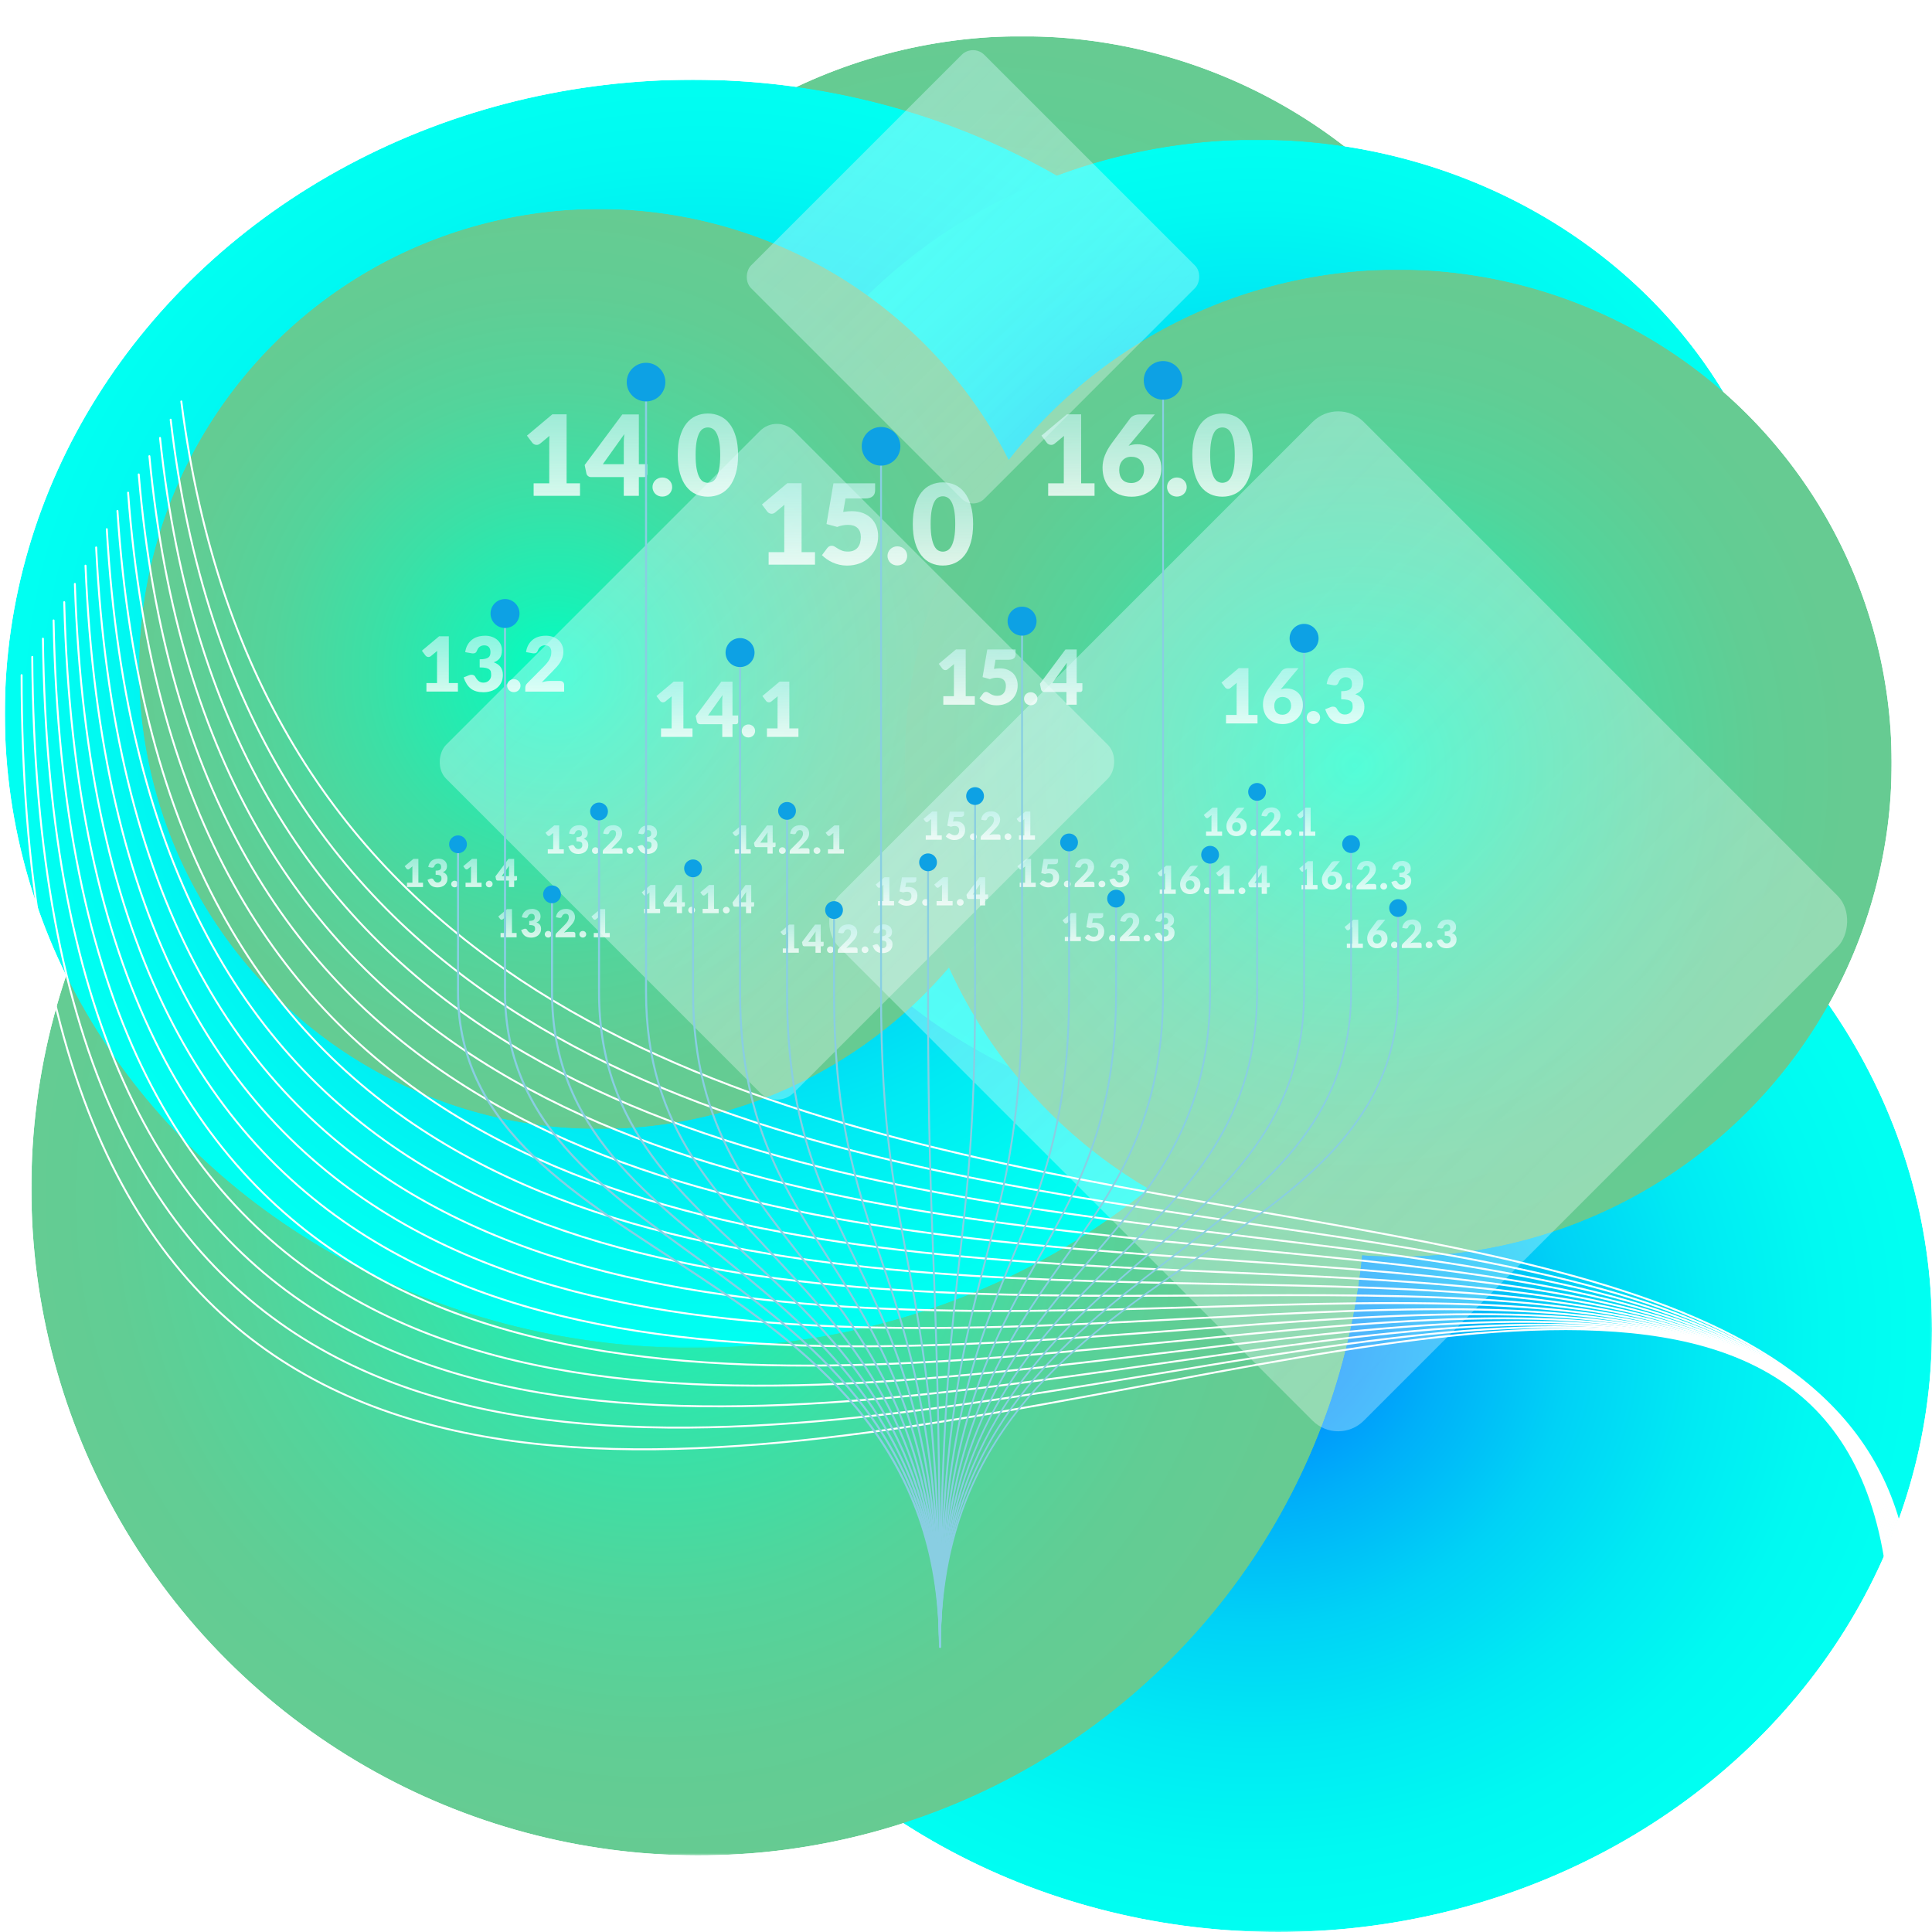 <svg xmlns="http://www.w3.org/2000/svg" xmlns:xlink="http://www.w3.org/1999/xlink" id="svg266" version="1.1" viewBox="0 0 1000 1000"><defs id="defs51"><linearGradient id="Unbenannter_Verlauf_1636" x1="-2788.95" x2="-2618.17" y1="-2854.47" y2="-2854.47" data-name="Unbenannter Verlauf 1636" gradientTransform="rotate(-180 -1109.295 -1340.045)" gradientUnits="userSpaceOnUse"><stop id="stop44" offset="0" stop-color="#d4f9fc" stop-opacity=".4"/><stop id="stop45" offset="1" stop-color="#fff" stop-opacity=".3"/></linearGradient><linearGradient xlink:href="#Unbenannter_Verlauf_1636" id="Unbenannter_Verlauf_1636-2" x1="-2515.15" x2="-2130.89" y1="-2708.26" y2="-2708.26" data-name="Unbenannter Verlauf 1636" gradientTransform="rotate(-180 -836.175 -1080.7)"/><linearGradient xlink:href="#Unbenannter_Verlauf_1636" id="Unbenannter_Verlauf_1636-3" x1="-2720.8" x2="-2466.22" y1="-2587.96" y2="-2587.96" data-name="Unbenannter Verlauf 1636" gradientTransform="rotate(-180 -1109.59 -1073.66)"/><linearGradient id="Unbenannter_Verlauf_9" x1="327.38" x2="327.38" y1="214.03" y2="257.1" data-name="Unbenannter Verlauf 9" gradientUnits="userSpaceOnUse"><stop id="stop50" offset="0" stop-color="#d4f9fc" stop-opacity=".6"/><stop id="stop51" offset="1" stop-color="#fff" stop-opacity=".8"/></linearGradient><linearGradient xlink:href="#Unbenannter_Verlauf_9" id="Unbenannter_Verlauf_9-2" x1="449.02" x2="449.02" y1="249.67" y2="292.73" data-name="Unbenannter Verlauf 9"/><linearGradient xlink:href="#Unbenannter_Verlauf_9" id="Unbenannter_Verlauf_9-3" x1="449.02" x2="449.02" y1="249.67" y2="292.73" data-name="Unbenannter Verlauf 9"/><linearGradient xlink:href="#Unbenannter_Verlauf_9" id="Unbenannter_Verlauf_9-4" x1="449.02" x2="449.02" y1="249.67" y2="292.73" data-name="Unbenannter Verlauf 9"/><linearGradient xlink:href="#Unbenannter_Verlauf_9" id="Unbenannter_Verlauf_9-5" x1="449.02" x2="449.02" y1="249.67" y2="292.73" data-name="Unbenannter Verlauf 9"/><linearGradient xlink:href="#Unbenannter_Verlauf_9" id="Unbenannter_Verlauf_9-6" x1="593.7" x2="593.7" data-name="Unbenannter Verlauf 9"/><linearGradient xlink:href="#Unbenannter_Verlauf_9" id="Unbenannter_Verlauf_9-7" x1="593.7" x2="593.7" data-name="Unbenannter Verlauf 9"/><linearGradient xlink:href="#Unbenannter_Verlauf_9" id="Unbenannter_Verlauf_9-8" x1="593.7" x2="593.7" data-name="Unbenannter Verlauf 9"/><linearGradient xlink:href="#Unbenannter_Verlauf_9" id="Unbenannter_Verlauf_9-9" x1="593.7" x2="593.7" data-name="Unbenannter Verlauf 9"/><linearGradient xlink:href="#Unbenannter_Verlauf_9" id="Unbenannter_Verlauf_9-10" x1="255.17" x2="255.17" y1="329.03" y2="358.27" data-name="Unbenannter Verlauf 9"/><linearGradient xlink:href="#Unbenannter_Verlauf_9" id="Unbenannter_Verlauf_9-11" x1="255.17" x2="255.17" y1="329.03" y2="358.27" data-name="Unbenannter Verlauf 9"/><linearGradient xlink:href="#Unbenannter_Verlauf_9" id="Unbenannter_Verlauf_9-12" x1="255.17" x2="255.17" y1="329.03" y2="358.27" data-name="Unbenannter Verlauf 9"/><linearGradient xlink:href="#Unbenannter_Verlauf_9" id="Unbenannter_Verlauf_9-13" x1="255.17" x2="255.17" y1="329.03" y2="358.27" data-name="Unbenannter Verlauf 9"/><linearGradient xlink:href="#Unbenannter_Verlauf_9" id="Unbenannter_Verlauf_9-14" x1="286.76" x2="286.76" y1="470.41" y2="485.3" data-name="Unbenannter Verlauf 9"/><linearGradient xlink:href="#Unbenannter_Verlauf_9" id="Unbenannter_Verlauf_9-15" x1="286.76" x2="286.76" y1="470.41" y2="485.3" data-name="Unbenannter Verlauf 9"/><linearGradient xlink:href="#Unbenannter_Verlauf_9" id="Unbenannter_Verlauf_9-16" x1="286.76" x2="286.76" y1="470.41" y2="485.3" data-name="Unbenannter Verlauf 9"/><linearGradient xlink:href="#Unbenannter_Verlauf_9" id="Unbenannter_Verlauf_9-17" x1="286.76" x2="286.76" y1="470.41" y2="485.3" data-name="Unbenannter Verlauf 9"/><linearGradient xlink:href="#Unbenannter_Verlauf_9" id="Unbenannter_Verlauf_9-18" x1="286.76" x2="286.76" y1="470.41" y2="485.3" data-name="Unbenannter Verlauf 9"/><linearGradient xlink:href="#Unbenannter_Verlauf_9" id="Unbenannter_Verlauf_9-19" x1="286.76" x2="286.76" y1="470.41" y2="485.3" data-name="Unbenannter Verlauf 9"/><linearGradient xlink:href="#Unbenannter_Verlauf_9" id="Unbenannter_Verlauf_9-20" x1="238.54" x2="238.54" y1="444.4" y2="459.29" data-name="Unbenannter Verlauf 9"/><linearGradient xlink:href="#Unbenannter_Verlauf_9" id="Unbenannter_Verlauf_9-21" x1="238.54" x2="238.54" y1="444.4" y2="459.29" data-name="Unbenannter Verlauf 9"/><linearGradient xlink:href="#Unbenannter_Verlauf_9" id="Unbenannter_Verlauf_9-22" x1="238.54" x2="238.54" y1="444.4" y2="459.29" data-name="Unbenannter Verlauf 9"/><linearGradient xlink:href="#Unbenannter_Verlauf_9" id="Unbenannter_Verlauf_9-23" x1="238.54" x2="238.54" y1="444.4" y2="459.29" data-name="Unbenannter Verlauf 9"/><linearGradient xlink:href="#Unbenannter_Verlauf_9" id="Unbenannter_Verlauf_9-24" x1="238.54" x2="238.54" y1="444.4" y2="459.29" data-name="Unbenannter Verlauf 9"/><linearGradient xlink:href="#Unbenannter_Verlauf_9" id="Unbenannter_Verlauf_9-25" x1="238.54" x2="238.54" y1="444.4" y2="459.29" data-name="Unbenannter Verlauf 9"/><linearGradient xlink:href="#Unbenannter_Verlauf_9" id="Unbenannter_Verlauf_9-26" x1="311.33" x2="311.33" y1="427.09" y2="441.98" data-name="Unbenannter Verlauf 9"/><linearGradient xlink:href="#Unbenannter_Verlauf_9" id="Unbenannter_Verlauf_9-27" x1="311.33" x2="311.33" y1="427.09" y2="441.98" data-name="Unbenannter Verlauf 9"/><linearGradient xlink:href="#Unbenannter_Verlauf_9" id="Unbenannter_Verlauf_9-28" x1="311.33" x2="311.33" y1="427.09" y2="441.98" data-name="Unbenannter Verlauf 9"/><linearGradient xlink:href="#Unbenannter_Verlauf_9" id="Unbenannter_Verlauf_9-29" x1="311.33" x2="311.33" y1="427.09" y2="441.98" data-name="Unbenannter Verlauf 9"/><linearGradient xlink:href="#Unbenannter_Verlauf_9" id="Unbenannter_Verlauf_9-30" x1="311.33" x2="311.33" y1="427.09" y2="441.98" data-name="Unbenannter Verlauf 9"/><linearGradient xlink:href="#Unbenannter_Verlauf_9" id="Unbenannter_Verlauf_9-31" x1="311.33" x2="311.33" y1="427.09" y2="441.98" data-name="Unbenannter Verlauf 9"/><linearGradient xlink:href="#Unbenannter_Verlauf_9" id="Unbenannter_Verlauf_9-32" x1="407.97" x2="407.97" y1="427.09" y2="441.96" data-name="Unbenannter Verlauf 9"/><linearGradient xlink:href="#Unbenannter_Verlauf_9" id="Unbenannter_Verlauf_9-33" x1="407.97" x2="407.97" y1="427.09" y2="441.96" data-name="Unbenannter Verlauf 9"/><linearGradient xlink:href="#Unbenannter_Verlauf_9" id="Unbenannter_Verlauf_9-34" x1="407.97" x2="407.97" y1="427.09" y2="441.96" data-name="Unbenannter Verlauf 9"/><linearGradient xlink:href="#Unbenannter_Verlauf_9" id="Unbenannter_Verlauf_9-35" x1="407.97" x2="407.97" y1="427.09" y2="441.96" data-name="Unbenannter Verlauf 9"/><linearGradient xlink:href="#Unbenannter_Verlauf_9" id="Unbenannter_Verlauf_9-36" x1="407.97" x2="407.97" y1="427.09" y2="441.96" data-name="Unbenannter Verlauf 9"/><linearGradient xlink:href="#Unbenannter_Verlauf_9" id="Unbenannter_Verlauf_9-37" x1="407.97" x2="407.97" y1="427.09" y2="441.96" data-name="Unbenannter Verlauf 9"/><linearGradient xlink:href="#Unbenannter_Verlauf_9" id="Unbenannter_Verlauf_9-38" x1="506.83" x2="506.83" y1="419.91" y2="434.8" data-name="Unbenannter Verlauf 9"/><linearGradient xlink:href="#Unbenannter_Verlauf_9" id="Unbenannter_Verlauf_9-39" x1="506.83" x2="506.83" y1="419.91" y2="434.8" data-name="Unbenannter Verlauf 9"/><linearGradient xlink:href="#Unbenannter_Verlauf_9" id="Unbenannter_Verlauf_9-40" x1="506.83" x2="506.83" y1="419.91" y2="434.8" data-name="Unbenannter Verlauf 9"/><linearGradient xlink:href="#Unbenannter_Verlauf_9" id="Unbenannter_Verlauf_9-41" x1="506.83" x2="506.83" y1="419.91" y2="434.8" data-name="Unbenannter Verlauf 9"/><linearGradient xlink:href="#Unbenannter_Verlauf_9" id="Unbenannter_Verlauf_9-42" x1="506.83" x2="506.83" y1="419.91" y2="434.8" data-name="Unbenannter Verlauf 9"/><linearGradient xlink:href="#Unbenannter_Verlauf_9" id="Unbenannter_Verlauf_9-43" x1="506.83" x2="506.83" y1="419.91" y2="434.8" data-name="Unbenannter Verlauf 9"/><linearGradient xlink:href="#Unbenannter_Verlauf_9" id="Unbenannter_Verlauf_9-44" x1="651.92" x2="651.92" y1="417.88" y2="432.77" data-name="Unbenannter Verlauf 9"/><linearGradient xlink:href="#Unbenannter_Verlauf_9" id="Unbenannter_Verlauf_9-45" x1="651.92" x2="651.92" y1="417.88" y2="432.77" data-name="Unbenannter Verlauf 9"/><linearGradient xlink:href="#Unbenannter_Verlauf_9" id="Unbenannter_Verlauf_9-46" x1="651.92" x2="651.92" y1="417.88" y2="432.77" data-name="Unbenannter Verlauf 9"/><linearGradient xlink:href="#Unbenannter_Verlauf_9" id="Unbenannter_Verlauf_9-47" x1="651.92" x2="651.92" y1="417.88" y2="432.77" data-name="Unbenannter Verlauf 9"/><linearGradient xlink:href="#Unbenannter_Verlauf_9" id="Unbenannter_Verlauf_9-48" x1="651.92" x2="651.92" y1="417.88" y2="432.77" data-name="Unbenannter Verlauf 9"/><linearGradient xlink:href="#Unbenannter_Verlauf_9" id="Unbenannter_Verlauf_9-49" x1="651.92" x2="651.92" y1="417.88" y2="432.77" data-name="Unbenannter Verlauf 9"/><linearGradient xlink:href="#Unbenannter_Verlauf_9" id="Unbenannter_Verlauf_9-50" x1="361.25" x2="361.25" y1="458.06" y2="472.78" data-name="Unbenannter Verlauf 9"/><linearGradient xlink:href="#Unbenannter_Verlauf_9" id="Unbenannter_Verlauf_9-51" x1="361.25" x2="361.25" y1="458.06" y2="472.78" data-name="Unbenannter Verlauf 9"/><linearGradient xlink:href="#Unbenannter_Verlauf_9" id="Unbenannter_Verlauf_9-52" x1="361.25" x2="361.25" y1="458.06" y2="472.78" data-name="Unbenannter Verlauf 9"/><linearGradient xlink:href="#Unbenannter_Verlauf_9" id="Unbenannter_Verlauf_9-53" x1="361.25" x2="361.25" y1="458.06" y2="472.78" data-name="Unbenannter Verlauf 9"/><linearGradient xlink:href="#Unbenannter_Verlauf_9" id="Unbenannter_Verlauf_9-54" x1="361.25" x2="361.25" y1="458.06" y2="472.78" data-name="Unbenannter Verlauf 9"/><linearGradient xlink:href="#Unbenannter_Verlauf_9" id="Unbenannter_Verlauf_9-55" x1="361.25" x2="361.25" y1="458.06" y2="472.78" data-name="Unbenannter Verlauf 9"/><linearGradient xlink:href="#Unbenannter_Verlauf_9" id="Unbenannter_Verlauf_9-56" x1="482.34" x2="482.34" y1="454.05" y2="468.79" data-name="Unbenannter Verlauf 9"/><linearGradient xlink:href="#Unbenannter_Verlauf_9" id="Unbenannter_Verlauf_9-57" x1="482.34" x2="482.34" y1="454.05" y2="468.79" data-name="Unbenannter Verlauf 9"/><linearGradient xlink:href="#Unbenannter_Verlauf_9" id="Unbenannter_Verlauf_9-58" x1="482.34" x2="482.34" y1="454.05" y2="468.79" data-name="Unbenannter Verlauf 9"/><linearGradient xlink:href="#Unbenannter_Verlauf_9" id="Unbenannter_Verlauf_9-59" x1="482.34" x2="482.34" y1="454.05" y2="468.79" data-name="Unbenannter Verlauf 9"/><linearGradient xlink:href="#Unbenannter_Verlauf_9" id="Unbenannter_Verlauf_9-60" x1="482.34" x2="482.34" y1="454.05" y2="468.79" data-name="Unbenannter Verlauf 9"/><linearGradient xlink:href="#Unbenannter_Verlauf_9" id="Unbenannter_Verlauf_9-61" x1="482.34" x2="482.34" y1="454.05" y2="468.79" data-name="Unbenannter Verlauf 9"/><linearGradient xlink:href="#Unbenannter_Verlauf_9" id="Unbenannter_Verlauf_9-62" x1="628.16" x2="628.16" y1="448.06" y2="462.8" data-name="Unbenannter Verlauf 9"/><linearGradient xlink:href="#Unbenannter_Verlauf_9" id="Unbenannter_Verlauf_9-63" x1="628.16" x2="628.16" y1="448.06" y2="462.8" data-name="Unbenannter Verlauf 9"/><linearGradient xlink:href="#Unbenannter_Verlauf_9" id="Unbenannter_Verlauf_9-64" x1="628.16" x2="628.16" y1="448.06" y2="462.8" data-name="Unbenannter Verlauf 9"/><linearGradient xlink:href="#Unbenannter_Verlauf_9" id="Unbenannter_Verlauf_9-65" x1="628.16" x2="628.16" y1="448.06" y2="462.8" data-name="Unbenannter Verlauf 9"/><linearGradient xlink:href="#Unbenannter_Verlauf_9" id="Unbenannter_Verlauf_9-66" x1="628.16" x2="628.16" y1="448.06" y2="462.8" data-name="Unbenannter Verlauf 9"/><linearGradient xlink:href="#Unbenannter_Verlauf_9" id="Unbenannter_Verlauf_9-67" x1="628.16" x2="628.16" y1="448.06" y2="462.8" data-name="Unbenannter Verlauf 9"/><linearGradient xlink:href="#Unbenannter_Verlauf_9" id="Unbenannter_Verlauf_9-68" x1="432.97" x2="432.97" y1="478.41" y2="493.3" data-name="Unbenannter Verlauf 9"/><linearGradient xlink:href="#Unbenannter_Verlauf_9" id="Unbenannter_Verlauf_9-69" x1="432.97" x2="432.97" y1="478.41" y2="493.3" data-name="Unbenannter Verlauf 9"/><linearGradient xlink:href="#Unbenannter_Verlauf_9" id="Unbenannter_Verlauf_9-70" x1="432.97" x2="432.97" y1="478.41" y2="493.3" data-name="Unbenannter Verlauf 9"/><linearGradient xlink:href="#Unbenannter_Verlauf_9" id="Unbenannter_Verlauf_9-71" x1="432.97" x2="432.97" y1="478.41" y2="493.3" data-name="Unbenannter Verlauf 9"/><linearGradient xlink:href="#Unbenannter_Verlauf_9" id="Unbenannter_Verlauf_9-72" x1="432.97" x2="432.97" y1="478.41" y2="493.3" data-name="Unbenannter Verlauf 9"/><linearGradient xlink:href="#Unbenannter_Verlauf_9" id="Unbenannter_Verlauf_9-73" x1="432.97" x2="432.97" y1="478.41" y2="493.3" data-name="Unbenannter Verlauf 9"/><linearGradient xlink:href="#Unbenannter_Verlauf_9" id="Unbenannter_Verlauf_9-74" x1="555.59" x2="555.59" y1="444.4" y2="459.29" data-name="Unbenannter Verlauf 9"/><linearGradient xlink:href="#Unbenannter_Verlauf_9" id="Unbenannter_Verlauf_9-75" x1="555.59" x2="555.59" y1="444.4" y2="459.29" data-name="Unbenannter Verlauf 9"/><linearGradient xlink:href="#Unbenannter_Verlauf_9" id="Unbenannter_Verlauf_9-76" x1="555.59" x2="555.59" y1="444.4" y2="459.29" data-name="Unbenannter Verlauf 9"/><linearGradient xlink:href="#Unbenannter_Verlauf_9" id="Unbenannter_Verlauf_9-77" x1="555.59" x2="555.59" y1="444.4" y2="459.29" data-name="Unbenannter Verlauf 9"/><linearGradient xlink:href="#Unbenannter_Verlauf_9" id="Unbenannter_Verlauf_9-78" x1="555.59" x2="555.59" y1="444.4" y2="459.29" data-name="Unbenannter Verlauf 9"/><linearGradient xlink:href="#Unbenannter_Verlauf_9" id="Unbenannter_Verlauf_9-79" x1="555.59" x2="555.59" y1="444.4" y2="459.29" data-name="Unbenannter Verlauf 9"/><linearGradient xlink:href="#Unbenannter_Verlauf_9" id="Unbenannter_Verlauf_9-80" x1="701.45" x2="701.45" y1="445.57" y2="460.46" data-name="Unbenannter Verlauf 9"/><linearGradient xlink:href="#Unbenannter_Verlauf_9" id="Unbenannter_Verlauf_9-81" x1="701.45" x2="701.45" y1="445.57" y2="460.46" data-name="Unbenannter Verlauf 9"/><linearGradient xlink:href="#Unbenannter_Verlauf_9" id="Unbenannter_Verlauf_9-82" x1="701.45" x2="701.45" y1="445.57" y2="460.46" data-name="Unbenannter Verlauf 9"/><linearGradient xlink:href="#Unbenannter_Verlauf_9" id="Unbenannter_Verlauf_9-83" x1="701.45" x2="701.45" y1="445.57" y2="460.46" data-name="Unbenannter Verlauf 9"/><linearGradient xlink:href="#Unbenannter_Verlauf_9" id="Unbenannter_Verlauf_9-84" x1="701.45" x2="701.45" y1="445.57" y2="460.46" data-name="Unbenannter Verlauf 9"/><linearGradient xlink:href="#Unbenannter_Verlauf_9" id="Unbenannter_Verlauf_9-85" x1="701.45" x2="701.45" y1="445.57" y2="460.46" data-name="Unbenannter Verlauf 9"/><linearGradient xlink:href="#Unbenannter_Verlauf_9" id="Unbenannter_Verlauf_9-86" x1="578.95" x2="578.95" y1="472.41" y2="487.3" data-name="Unbenannter Verlauf 9"/><linearGradient xlink:href="#Unbenannter_Verlauf_9" id="Unbenannter_Verlauf_9-87" x1="578.95" x2="578.95" y1="472.41" y2="487.3" data-name="Unbenannter Verlauf 9"/><linearGradient xlink:href="#Unbenannter_Verlauf_9" id="Unbenannter_Verlauf_9-88" x1="578.95" x2="578.95" y1="472.41" y2="487.3" data-name="Unbenannter Verlauf 9"/><linearGradient xlink:href="#Unbenannter_Verlauf_9" id="Unbenannter_Verlauf_9-89" x1="578.95" x2="578.95" y1="472.41" y2="487.3" data-name="Unbenannter Verlauf 9"/><linearGradient xlink:href="#Unbenannter_Verlauf_9" id="Unbenannter_Verlauf_9-90" x1="578.95" x2="578.95" y1="472.41" y2="487.3" data-name="Unbenannter Verlauf 9"/><linearGradient xlink:href="#Unbenannter_Verlauf_9" id="Unbenannter_Verlauf_9-91" x1="578.95" x2="578.95" y1="472.41" y2="487.3" data-name="Unbenannter Verlauf 9"/><linearGradient xlink:href="#Unbenannter_Verlauf_9" id="Unbenannter_Verlauf_9-92" x1="724.92" x2="724.92" y1="475.91" y2="490.81" data-name="Unbenannter Verlauf 9"/><linearGradient xlink:href="#Unbenannter_Verlauf_9" id="Unbenannter_Verlauf_9-93" x1="724.92" x2="724.92" y1="475.91" y2="490.81" data-name="Unbenannter Verlauf 9"/><linearGradient xlink:href="#Unbenannter_Verlauf_9" id="Unbenannter_Verlauf_9-94" x1="724.92" x2="724.92" y1="475.91" y2="490.81" data-name="Unbenannter Verlauf 9"/><linearGradient xlink:href="#Unbenannter_Verlauf_9" id="Unbenannter_Verlauf_9-95" x1="724.92" x2="724.92" y1="475.91" y2="490.81" data-name="Unbenannter Verlauf 9"/><linearGradient xlink:href="#Unbenannter_Verlauf_9" id="Unbenannter_Verlauf_9-96" x1="724.92" x2="724.92" y1="475.91" y2="490.81" data-name="Unbenannter Verlauf 9"/><linearGradient xlink:href="#Unbenannter_Verlauf_9" id="Unbenannter_Verlauf_9-97" x1="724.92" x2="724.92" y1="475.91" y2="490.81" data-name="Unbenannter Verlauf 9"/><linearGradient xlink:href="#Unbenannter_Verlauf_9" id="Unbenannter_Verlauf_9-98" x1="376.52" x2="376.52" y1="352.79" y2="381.7" data-name="Unbenannter Verlauf 9"/><linearGradient xlink:href="#Unbenannter_Verlauf_9" id="Unbenannter_Verlauf_9-99" x1="376.52" x2="376.52" y1="352.79" y2="381.7" data-name="Unbenannter Verlauf 9"/><linearGradient xlink:href="#Unbenannter_Verlauf_9" id="Unbenannter_Verlauf_9-100" x1="376.52" x2="376.52" y1="352.79" y2="381.7" data-name="Unbenannter Verlauf 9"/><linearGradient xlink:href="#Unbenannter_Verlauf_9" id="Unbenannter_Verlauf_9-101" x1="376.52" x2="376.52" y1="352.79" y2="381.7" data-name="Unbenannter Verlauf 9"/><linearGradient xlink:href="#Unbenannter_Verlauf_9" id="Unbenannter_Verlauf_9-102" x1="523.06" x2="523.06" y1="336.11" y2="365.06" data-name="Unbenannter Verlauf 9"/><linearGradient xlink:href="#Unbenannter_Verlauf_9" id="Unbenannter_Verlauf_9-103" x1="523.06" x2="523.06" y1="336.11" y2="365.06" data-name="Unbenannter Verlauf 9"/><linearGradient xlink:href="#Unbenannter_Verlauf_9" id="Unbenannter_Verlauf_9-104" x1="523.06" x2="523.06" y1="336.11" y2="365.06" data-name="Unbenannter Verlauf 9"/><linearGradient xlink:href="#Unbenannter_Verlauf_9" id="Unbenannter_Verlauf_9-105" x1="523.06" x2="523.06" y1="336.11" y2="365.06" data-name="Unbenannter Verlauf 9"/><linearGradient xlink:href="#Unbenannter_Verlauf_9" id="Unbenannter_Verlauf_9-106" x1="669.22" x2="669.22" y1="345.53" y2="374.77" data-name="Unbenannter Verlauf 9"/><linearGradient xlink:href="#Unbenannter_Verlauf_9" id="Unbenannter_Verlauf_9-107" x1="669.22" x2="669.22" y1="345.53" y2="374.77" data-name="Unbenannter Verlauf 9"/><linearGradient xlink:href="#Unbenannter_Verlauf_9" id="Unbenannter_Verlauf_9-108" x1="669.22" x2="669.22" y1="345.53" y2="374.77" data-name="Unbenannter Verlauf 9"/><linearGradient xlink:href="#Unbenannter_Verlauf_9" id="Unbenannter_Verlauf_9-109" x1="669.22" x2="669.22" y1="345.53" y2="374.77" data-name="Unbenannter Verlauf 9"/><clipPath id="clippath"><path id="rect1" d="M323.18 376.42H1000V1000H323.18z" class="cls-27"/></clipPath><clipPath id="clippath-1"><path id="rect2" d="M323.18 376.42H1000V1000H323.18z" class="cls-27"/></clipPath><clipPath id="clippath-2"><ellipse id="ellipse2" cx="661.59" cy="688.21" class="cls-27" rx="338.41" ry="311.79"/></clipPath><clipPath id="clippath-3"><path id="rect17" d="M16.22 269.72h690.62v690.62H16.22z" class="cls-27"/></clipPath><clipPath id="clippath-4"><path id="rect18" d="M16.22 269.72h690.62v690.62H16.22z" class="cls-27"/></clipPath><clipPath id="clippath-5"><circle id="circle18" cx="361.53" cy="615.03" r="345.31" class="cls-27" transform="rotate(-45 361.533 615.028)"/></clipPath><clipPath id="clippath-6"><path id="rect30" d="M256.25 18.75h545.53v545.53H256.25z" class="cls-27"/></clipPath><clipPath id="clippath-7"><path id="rect31" d="M256.25 18.75h545.53v545.53H256.25z" class="cls-27"/></clipPath><clipPath id="clippath-8"><circle id="circle31" cx="529.02" cy="291.51" r="272.77" class="cls-27" transform="rotate(-45 529.022 291.522)"/></clipPath><clipPath id="clippath-9"><path id="rect33" d="M2.49 41.25h712.46v656.41H2.49z" class="cls-27"/></clipPath><clipPath id="clippath-10"><path id="rect34" d="M2.49 41.25h712.46v656.41H2.49z" class="cls-27"/></clipPath><clipPath id="clippath-11"><ellipse id="ellipse34" cx="358.72" cy="369.46" class="cls-27" rx="356.23" ry="328.2"/></clipPath><clipPath id="clippath-12"><path id="rect36" d="M374.34 72.29H927v509.18H374.34z" class="cls-27"/></clipPath><clipPath id="clippath-13"><path id="rect37" d="M374.34 72.29H927v509.18H374.34z" class="cls-27"/></clipPath><clipPath id="clippath-14"><ellipse id="ellipse37" cx="650.66" cy="326.88" class="cls-27" rx="276.33" ry="254.59"/></clipPath><clipPath id="clippath-15"><path id="rect39" d="M71.93 108.17h476.25v476.25H71.93z" class="cls-27"/></clipPath><clipPath id="clippath-16"><path id="rect40" d="M71.93 108.17h476.25v476.25H71.93z" class="cls-27"/></clipPath><clipPath id="clippath-17"><circle id="circle40" cx="310.06" cy="346.29" r="238.13" class="cls-27" transform="rotate(-45 310.058 346.29)"/></clipPath><clipPath id="clippath-18"><path id="rect42" d="M468.17 139.52h510.97v510.97H468.17z" class="cls-27"/></clipPath><clipPath id="clippath-19"><path id="rect43" d="M468.17 139.52h510.97v510.97H468.17z" class="cls-27"/></clipPath><clipPath id="clippath-20"><circle id="circle43" cx="723.65" cy="395.01" r="255.48" class="cls-27" transform="rotate(-45 723.647 395.006)"/></clipPath><radialGradient id="Unbenannter_Verlauf_6" cx="-6693.86" cy="-1197.87" r="1" data-name="Unbenannter Verlauf 6" fx="-6693.86" fy="-1197.87" gradientTransform="matrix(338.41 0 0 -311.79 2265935.53 -372792.61)" gradientUnits="userSpaceOnUse"><stop id="stop2" offset="0" stop-color="gray"/><stop id="stop3" offset=".01" stop-color="gray"/><stop id="stop4" offset=".03" stop-color="#7b7b7b"/><stop id="stop5" offset=".25" stop-color="#4f4f4f"/><stop id="stop6" offset=".47" stop-color="#2c2c2c"/><stop id="stop7" offset=".67" stop-color="#141414"/><stop id="stop8" offset=".85" stop-color="#050505"/><stop id="stop9" offset="1" stop-color="#000"/></radialGradient><radialGradient id="Unbenannter_Verlauf_4" cx="-6693.86" cy="-1197.87" r="1" data-name="Unbenannter Verlauf 4" fx="-6693.86" fy="-1197.87" gradientTransform="matrix(338.41 0 0 -311.79 2265935.67 -372792.63)" gradientUnits="userSpaceOnUse"><stop id="stop10" offset="0" stop-color="#07f"/><stop id="stop11" offset=".01" stop-color="#07f"/><stop id="stop12" offset=".07" stop-color="#0083fd"/><stop id="stop13" offset=".28" stop-color="#00aff9"/><stop id="stop14" offset=".48" stop-color="#00d2f6"/><stop id="stop15" offset=".68" stop-color="#00eaf3"/><stop id="stop16" offset=".86" stop-color="#00f9f2"/><stop id="stop17" offset="1" stop-color="#00fff2"/></radialGradient><radialGradient id="Unbenannter_Verlauf_13" cx="-6681.58" cy="-1202.28" r=".65" data-name="Unbenannter Verlauf 13" fx="-6681.58" fy="-1202.28" gradientTransform="matrix(531.08 0 0 -531.08 3548813.26 -637891.13)" gradientUnits="userSpaceOnUse"><stop id="stop18" offset="0" stop-color="gray"/><stop id="stop19" offset=".06" stop-color="#737373"/><stop id="stop20" offset=".26" stop-color="#4a4a4a"/><stop id="stop21" offset=".47" stop-color="#292929"/><stop id="stop22" offset=".66" stop-color="#121212"/><stop id="stop23" offset=".84" stop-color="#040404"/><stop id="stop24" offset="1" stop-color="#000"/></radialGradient><radialGradient id="Unbenannter_Verlauf_12" cx="-6681.58" cy="-1202.28" r=".65" data-name="Unbenannter Verlauf 12" fx="-6681.58" fy="-1202.28" gradientTransform="matrix(531.08 0 0 -531.08 3548813.26 -637891.13)" gradientUnits="userSpaceOnUse"><stop id="stop25" offset="0" stop-color="#00ffc3"/><stop id="stop26" offset=".16" stop-color="#1bf0b5"/><stop id="stop27" offset=".39" stop-color="#3be0a6"/><stop id="stop28" offset=".61" stop-color="#53d49b"/><stop id="stop29" offset=".82" stop-color="#61cd94"/><stop id="stop30" offset="1" stop-color="#66cb92"/></radialGradient><radialGradient xlink:href="#Unbenannter_Verlauf_13" id="Unbenannter_Verlauf_13-2" cx="-6681.26" cy="-1201.67" r=".51" data-name="Unbenannter Verlauf 13" fx="-6681.26" fy="-1201.67"/><radialGradient xlink:href="#Unbenannter_Verlauf_12" id="Unbenannter_Verlauf_12-2" cx="-6681.26" cy="-1201.67" r=".51" data-name="Unbenannter Verlauf 12" fx="-6681.26" fy="-1201.67"/><radialGradient xlink:href="#Unbenannter_Verlauf_6" id="Unbenannter_Verlauf_6-2" cy="-1197.87" data-name="Unbenannter Verlauf 6" fy="-1197.87" gradientTransform="matrix(356.23 0 0 -328.2 2384901.83 -392775.54)"/><radialGradient xlink:href="#Unbenannter_Verlauf_4" id="Unbenannter_Verlauf_4-2" cx="-6693.86" cy="-1197.87" r="1" data-name="Unbenannter Verlauf 4" fx="-6693.86" fy="-1197.87" gradientTransform="matrix(356.23 0 0 -328.2 2384901.98 -392775.57)"/><radialGradient xlink:href="#Unbenannter_Verlauf_6" id="Unbenannter_Verlauf_6-3" cx="-6693.86" cy="-1197.87" r="1" data-name="Unbenannter Verlauf 6" fx="-6693.86" fy="-1197.87" gradientTransform="matrix(276.33 0 0 -254.59 1850360.78 -304639)"/><radialGradient xlink:href="#Unbenannter_Verlauf_4" id="Unbenannter_Verlauf_4-3" cy="-1197.87" data-name="Unbenannter Verlauf 4" fy="-1197.87" gradientTransform="matrix(276.33 0 0 -254.59 1850360.9 -304639.02)"/><radialGradient xlink:href="#Unbenannter_Verlauf_13" id="Unbenannter_Verlauf_13-3" cx="-6681.68" cy="-1201.77" r=".45" data-name="Unbenannter Verlauf 13" fx="-6681.68" fy="-1201.77"/><radialGradient xlink:href="#Unbenannter_Verlauf_12" id="Unbenannter_Verlauf_12-3" cx="-6681.68" cy="-1201.77" r=".45" data-name="Unbenannter Verlauf 12" fx="-6681.68" fy="-1201.77"/><radialGradient xlink:href="#Unbenannter_Verlauf_13" id="Unbenannter_Verlauf_13-4" cx="-6680.9" cy="-1201.86" r=".48" data-name="Unbenannter Verlauf 13" fx="-6680.9" fy="-1201.86"/><radialGradient xlink:href="#Unbenannter_Verlauf_12" id="Unbenannter_Verlauf_12-4" cx="-6680.9" cy="-1201.86" r=".48" data-name="Unbenannter Verlauf 12" fx="-6680.9" fy="-1201.86"/><mask id="mask" width="676.82" height="623.58" x="323.18" y="376.42" maskUnits="userSpaceOnUse"><path id="rect9" d="M323.18 376.42H1000V1000H323.18z" style="fill:url(#Unbenannter_Verlauf_6)"/></mask><mask id="mask-1" width="690.62" height="690.62" x="16.22" y="269.72" maskUnits="userSpaceOnUse"><path id="rect24" d="M16.22 269.72h690.62v690.62H16.22z" style="fill:url(#Unbenannter_Verlauf_13)"/></mask><mask id="mask-2" width="545.53" height="545.53" x="256.25" y="18.75" maskUnits="userSpaceOnUse"><path id="rect32" d="M256.25 18.75h545.53v545.53H256.25z" style="fill:url(#Unbenannter_Verlauf_13-2)"/></mask><mask id="mask-3" width="712.46" height="656.41" x="2.49" y="41.25" maskUnits="userSpaceOnUse"><path id="rect35" d="M2.49 41.25h712.46v656.41H2.49z" style="fill:url(#Unbenannter_Verlauf_6-2)"/></mask><mask id="mask-4" width="552.66" height="509.18" x="374.34" y="72.28" maskUnits="userSpaceOnUse"><path id="rect38" d="M374.34 72.29H927v509.18H374.34z" style="fill:url(#Unbenannter_Verlauf_6-3)"/></mask><mask id="mask-5" width="476.25" height="476.25" x="71.93" y="108.17" maskUnits="userSpaceOnUse"><path id="rect41" d="M71.93 108.17h476.25v476.25H71.93z" style="fill:url(#Unbenannter_Verlauf_13-3)"/></mask><mask id="mask-6" width="510.97" height="510.97" x="468.17" y="139.52" maskUnits="userSpaceOnUse"><path id="rect44" d="M468.17 139.52h510.97v510.97H468.17z" style="fill:url(#Unbenannter_Verlauf_13-4)"/></mask><filter id="drop-shadow-3" width="395" height="395" x="296.64" y="12.66" filterUnits="userSpaceOnUse"><feOffset id="feOffset45" dx="8.8" dy="35.18"/><feGaussianBlur id="feGaussianBlur45" result="blur" stdDeviation="26.39"/><feFlood id="feFlood45" flood-color="#0389ed" flood-opacity=".1"/><feComposite id="feComposite45" in2="blur" operator="in"/><feComposite id="feComposite46" in="SourceGraphic"/></filter><filter id="drop-shadow-4" width="886" height="886" x="227.99" y="183.76" filterUnits="userSpaceOnUse"><feOffset id="feOffset46" dx="19.79" dy="79.16"/><feGaussianBlur id="feGaussianBlur46" result="blur-2" stdDeviation="59.37"/><feFlood id="feFlood46" flood-color="#0389ed" flood-opacity=".1"/><feComposite id="feComposite47" in2="blur-2" operator="in"/><feComposite id="feComposite48" in="SourceGraphic"/></filter><filter id="drop-shadow-5" width="587" height="587" x="93.66" y="199.4" filterUnits="userSpaceOnUse"><feOffset id="feOffset48" dx="13.11" dy="52.45"/><feGaussianBlur id="feGaussianBlur48" result="blur-3" stdDeviation="39.34"/><feFlood id="feFlood48" flood-color="#0389ed" flood-opacity=".1"/><feComposite id="feComposite49" in2="blur-3" operator="in"/><feComposite id="feComposite50" in="SourceGraphic"/></filter><style id="style1">.cls-18{fill:#0da1e4}.cls-27,.cls-30,.cls-41{fill:none}.cls-30,.cls-41{stroke-linecap:round}.cls-30{stroke-width:.31px}.cls-30,.cls-41{stroke:#fff;stroke-linejoin:round}.cls-161{fill:url(#Unbenannter_Verlauf_9)}</style></defs><g id="gradient"><g id="Bildmaterial_2"><g id="g54" clip-path="url(#clippath)" style="clip-path:url(#clippath)"><g id="g53" clip-path="url(#clippath-1)" style="clip-path:url(#clippath-1)"><g id="g52" clip-path="url(#clippath-2)" style="clip-path:url(#clippath-2)"><g id="g51" mask="url(#mask)" style="mask:url(#mask)"><path id="rect51" d="M323.18 376.42H1000V1000H323.18z" style="fill:url(#Unbenannter_Verlauf_4)"/></g></g></g></g></g><g id="Bildmaterial_1"><g id="g58" clip-path="url(#clippath-3)" style="clip-path:url(#clippath-3)"><g id="g57" clip-path="url(#clippath-4)" style="clip-path:url(#clippath-4)"><g id="g56" clip-path="url(#clippath-5)" style="clip-path:url(#clippath-5)"><g id="g55" mask="url(#mask-1)" style="mask:url(#mask-1)"><path id="rect54" d="M16.22 269.72h690.62v690.62H16.22z" style="fill:url(#Unbenannter_Verlauf_12)"/></g></g></g></g></g><g id="Bildmaterial_1-2" data-name="Bildmaterial_1"><g id="g62" clip-path="url(#clippath-6)" style="clip-path:url(#clippath-6)"><g id="g61" clip-path="url(#clippath-7)" style="clip-path:url(#clippath-7)"><g id="g60" clip-path="url(#clippath-8)" style="clip-path:url(#clippath-8)"><g id="g59" mask="url(#mask-2)" style="mask:url(#mask-2)"><path id="rect58" d="M256.25 18.75h545.53v545.53H256.25z" style="fill:url(#Unbenannter_Verlauf_12-2)"/></g></g></g></g></g><g id="Bildmaterial_2-2" data-name="Bildmaterial_2"><g id="g66" clip-path="url(#clippath-9)" style="clip-path:url(#clippath-9)"><g id="g65" clip-path="url(#clippath-10)" style="clip-path:url(#clippath-10)"><g id="g64" clip-path="url(#clippath-11)" style="clip-path:url(#clippath-11)"><g id="g63" mask="url(#mask-3)" style="mask:url(#mask-3)"><path id="rect62" d="M2.49 41.25h712.46v656.41H2.49z" style="fill:url(#Unbenannter_Verlauf_4-2)"/></g></g></g></g></g><g id="Bildmaterial_2-3" data-name="Bildmaterial_2"><g id="g70" clip-path="url(#clippath-12)" style="clip-path:url(#clippath-12)"><g id="g69" clip-path="url(#clippath-13)" style="clip-path:url(#clippath-13)"><g id="g68" clip-path="url(#clippath-14)" style="clip-path:url(#clippath-14)"><g id="g67" mask="url(#mask-4)" style="mask:url(#mask-4)"><path id="rect66" d="M374.34 72.28H927v509.18H374.34z" style="fill:url(#Unbenannter_Verlauf_4-3)"/></g></g></g></g></g><g id="Bildmaterial_1-3" data-name="Bildmaterial_1"><g id="g74" clip-path="url(#clippath-15)" style="clip-path:url(#clippath-15)"><g id="g73" clip-path="url(#clippath-16)" style="clip-path:url(#clippath-16)"><g id="g72" clip-path="url(#clippath-17)" style="clip-path:url(#clippath-17)"><g id="g71" mask="url(#mask-5)" style="mask:url(#mask-5)"><path id="rect70" d="M71.93 108.17h476.25v476.25H71.93z" style="fill:url(#Unbenannter_Verlauf_12-3)"/></g></g></g></g></g><g id="Bildmaterial_1-4" data-name="Bildmaterial_1"><g id="g78" clip-path="url(#clippath-18)" style="clip-path:url(#clippath-18)"><g id="g77" clip-path="url(#clippath-19)" style="clip-path:url(#clippath-19)"><g id="g76" clip-path="url(#clippath-20)" style="clip-path:url(#clippath-20)"><g id="g75" mask="url(#mask-6)" style="mask:url(#mask-6)"><path id="rect74" d="M468.17 139.52h510.97v510.97H468.17z" style="fill:url(#Unbenannter_Verlauf_12-4)"/></g></g></g></g></g></g><g id="Screens"><rect id="rect78" width="170.78" height="170.78" x="399.58" y="88.99" rx="8.33" ry="8.33" style="fill:url(#Unbenannter_Verlauf_1636);filter:url(#drop-shadow-3)" transform="rotate(-135 484.968 174.375)"/><rect id="rect79" width="384.26" height="384.26" x="458.54" y="354.72" rx="18.74" ry="18.74" style="fill:url(#Unbenannter_Verlauf_1636-2);filter:url(#drop-shadow-4)" transform="rotate(-135 650.663 546.85)"/><rect id="rect80" width="254.59" height="254.59" x="247.04" y="313.35" rx="12.41" ry="12.41" style="fill:url(#Unbenannter_Verlauf_1636-3);filter:url(#drop-shadow-5)" transform="rotate(-135 374.336 440.643)"/></g><g id="X"><g id="g83"><path id="path80" d="M276.19 250.15h8.1v-21.26c0-1.04.03-2.13.09-3.27l-4.77 3.96c-.31.25-.62.43-.92.54-.31.11-.61.16-.9.16-.5 0-.95-.11-1.34-.33-.4-.22-.69-.46-.88-.71l-2.83-3.76 13.13-11.02h7.4v35.69h6.94v6.48h-24v-6.48Z" class="cls-161"/><path id="path81" d="M330.67 240.26h4.34v5.03c0 .44-.15.83-.45 1.16s-.73.49-1.29.49h-2.6v9.69h-7.81v-9.69h-16.95c-.56 0-1.07-.17-1.52-.52s-.74-.78-.85-1.3l-.92-4.42 19.49-26.2h8.56v25.77Zm-7.81-10.98c0-.67.02-1.4.07-2.18.05-.78.12-1.59.22-2.42l-11.13 15.59h10.85v-10.99Z" class="cls-161"/><path id="path82" d="M337.73 252.09c0-.69.13-1.34.39-1.94.26-.6.62-1.12 1.07-1.56.45-.44.99-.79 1.61-1.06.62-.26 1.29-.39 2.02-.39s1.38.13 2 .39c.62.26 1.16.61 1.62 1.06.46.44.82.96 1.08 1.56.26.6.39 1.24.39 1.94s-.13 1.34-.39 1.95c-.26.61-.62 1.13-1.08 1.58-.46.44-1 .79-1.62 1.04-.62.25-1.28.38-2 .38s-1.41-.13-2.02-.38c-.62-.25-1.15-.6-1.61-1.04-.45-.44-.81-.97-1.07-1.58-.26-.61-.39-1.26-.39-1.95Z" class="cls-161"/><path id="path83" d="M382.03 235.55c0 3.68-.4 6.87-1.19 9.57-.79 2.7-1.88 4.94-3.28 6.71-1.4 1.77-3.06 3.09-4.97 3.96-1.92.87-4 1.3-6.23 1.3s-4.3-.43-6.2-1.3c-1.9-.87-3.54-2.19-4.93-3.96-1.39-1.77-2.47-4.01-3.25-6.71-.78-2.7-1.17-5.89-1.17-9.57s.39-6.87 1.17-9.57 1.87-4.94 3.25-6.71c1.39-1.77 3.03-3.09 4.93-3.95 1.9-.86 3.97-1.29 6.2-1.29s4.31.43 6.23 1.29c1.92.86 3.58 2.17 4.97 3.95 1.4 1.77 2.49 4.01 3.28 6.71.79 2.7 1.19 5.89 1.19 9.57Zm-9.25 0c0-2.91-.18-5.3-.55-7.16-.37-1.86-.85-3.32-1.46-4.38s-1.3-1.79-2.07-2.18c-.77-.4-1.55-.59-2.34-.59s-1.57.2-2.33.59-1.44 1.12-2.02 2.18-1.06 2.52-1.42 4.38c-.36 1.86-.54 4.25-.54 7.16s.18 5.32.54 7.17c.36 1.85.83 3.31 1.42 4.38s1.26 1.8 2.02 2.2 1.54.59 2.33.59 1.57-.2 2.34-.59c.77-.4 1.46-1.13 2.07-2.2.61-1.07 1.09-2.53 1.46-4.38.37-1.85.55-4.24.55-7.17Z" class="cls-161"/></g><g id="g87"><path id="path84" d="M397.83 285.79h8.1v-21.26c0-1.04.03-2.13.09-3.27l-4.77 3.96c-.31.25-.62.43-.92.54-.31.11-.61.16-.9.16-.5 0-.95-.11-1.35-.33-.39-.22-.69-.46-.88-.71l-2.83-3.76 13.13-11.02h7.4v35.69h6.94v6.48h-24v-6.48Z" style="fill:url(#Unbenannter_Verlauf_9-2)"/><path id="path85" d="M452.95 253.84c0 .62-.1 1.18-.29 1.68-.19.5-.5.94-.91 1.32-.41.38-.96.66-1.63.87-.67.2-1.48.3-2.43.3h-10.06l-1.19 6.97c.79-.13 1.55-.24 2.29-.3.73-.07 1.45-.1 2.14-.1 2.22 0 4.17.34 5.87 1.01 1.7.68 3.12 1.6 4.28 2.76 1.16 1.17 2.03 2.54 2.62 4.11s.88 3.25.88 5.05c0 2.26-.4 4.31-1.2 6.17-.8 1.86-1.91 3.47-3.34 4.81-1.43 1.35-3.13 2.4-5.1 3.14s-4.14 1.11-6.49 1.11c-1.37 0-2.68-.14-3.92-.43s-2.41-.68-3.5-1.17c-1.09-.49-2.1-1.06-3.02-1.71s-1.76-1.34-2.52-2.07l2.78-3.7c.29-.39.63-.68 1.01-.88.38-.2.8-.3 1.24-.3.58 0 1.12.16 1.63.48.51.32 1.07.66 1.68 1.04.61.38 1.32.72 2.12 1.03.81.31 1.81.46 3.01.46s2.22-.2 3.07-.59c.85-.39 1.54-.94 2.07-1.62.53-.69.92-1.48 1.16-2.4.24-.92.36-1.89.36-2.94 0-2.04-.58-3.6-1.74-4.67-1.16-1.07-2.79-1.6-4.92-1.6-1.89 0-3.74.36-5.55 1.07l-5.55-1.5 3.59-21.08h21.57v3.7Z" style="fill:url(#Unbenannter_Verlauf_9-3)"/><path id="path86" d="M459.37 287.73c0-.7.13-1.34.39-1.94.26-.6.62-1.12 1.07-1.56s.99-.79 1.61-1.06c.62-.26 1.29-.39 2.02-.39s1.38.13 2 .39c.62.26 1.16.61 1.62 1.06s.82.96 1.08 1.56c.26.6.39 1.24.39 1.94s-.13 1.34-.39 1.95c-.26.61-.62 1.13-1.08 1.58s-1 .79-1.62 1.04-1.28.38-2 .38-1.41-.13-2.02-.38-1.15-.6-1.61-1.04-.81-.97-1.07-1.58-.39-1.26-.39-1.95Z" style="fill:url(#Unbenannter_Verlauf_9-4)"/><path id="path87" d="M503.68 271.19c0 3.68-.4 6.87-1.19 9.57-.79 2.7-1.88 4.94-3.28 6.71-1.4 1.78-3.06 3.1-4.97 3.96s-4 1.3-6.23 1.3-4.3-.43-6.2-1.3-3.54-2.19-4.93-3.96c-1.39-1.77-2.47-4.01-3.25-6.71s-1.17-5.89-1.17-9.57.39-6.87 1.17-9.57 1.87-4.94 3.25-6.71c1.39-1.77 3.03-3.09 4.93-3.95s3.97-1.29 6.2-1.29 4.31.43 6.23 1.29 3.58 2.17 4.97 3.95c1.4 1.78 2.49 4.01 3.28 6.71.79 2.7 1.19 5.89 1.19 9.57Zm-9.25 0c0-2.91-.18-5.3-.55-7.16-.37-1.86-.85-3.32-1.46-4.38s-1.3-1.79-2.07-2.18c-.77-.4-1.55-.59-2.34-.59s-1.57.2-2.33.59c-.76.39-1.44 1.12-2.02 2.18s-1.06 2.52-1.42 4.38c-.36 1.86-.54 4.25-.54 7.16s.18 5.32.54 7.17c.36 1.85.83 3.31 1.42 4.38s1.26 1.8 2.02 2.2c.76.39 1.54.59 2.33.59s1.57-.2 2.34-.59c.77-.4 1.46-1.13 2.07-2.2.61-1.07 1.1-2.53 1.46-4.38.37-1.85.55-4.24.55-7.17Z" style="fill:url(#Unbenannter_Verlauf_9-5)"/></g><g id="g91"><path id="path88" d="M542.52 250.15h8.1v-21.26c0-1.04.03-2.13.09-3.27l-4.77 3.96c-.31.25-.62.43-.92.54-.31.11-.61.16-.9.16-.5 0-.95-.11-1.35-.33s-.69-.46-.88-.71l-2.83-3.76 13.13-11.02h7.4v35.69h6.94v6.48h-24v-6.48Z" style="fill:url(#Unbenannter_Verlauf_9-6)"/><path id="path89" d="M588.67 229.94c1.52 0 3.03.25 4.51.75s2.81 1.27 3.99 2.31c1.18 1.04 2.13 2.36 2.85 3.95s1.08 3.47 1.08 5.62c0 1.97-.37 3.83-1.1 5.6-.73 1.76-1.77 3.31-3.11 4.63-1.34 1.32-2.96 2.37-4.84 3.14-1.89.77-3.98 1.16-6.28 1.16s-4.46-.37-6.33-1.11c-1.87-.74-3.46-1.78-4.76-3.11s-2.29-2.92-2.98-4.77c-.69-1.85-1.03-3.88-1.03-6.1 0-2.1.4-4.19 1.21-6.28.81-2.08 2-4.2 3.59-6.36l9.49-12.81c.42-.58 1.06-1.06 1.91-1.46s1.81-.59 2.89-.59h7.98l-12.49 14.92c-.19.21-.38.43-.56.65s-.36.44-.54.65c.68-.25 1.38-.44 2.13-.58.74-.13 1.54-.2 2.38-.2Zm-9.37 13.27c0 1.04.12 1.98.38 2.8.25.83.64 1.54 1.16 2.14.52.6 1.18 1.06 1.97 1.37.79.32 1.73.48 2.81.48.92 0 1.79-.17 2.59-.52.8-.35 1.49-.82 2.07-1.43.58-.61 1.04-1.32 1.37-2.14s.51-1.71.51-2.68c0-1.08-.16-2.04-.48-2.89s-.77-1.56-1.35-2.14c-.58-.58-1.28-1.02-2.1-1.33-.82-.31-1.73-.46-2.73-.46-.91 0-1.73.16-2.49.48s-1.4.78-1.95 1.37c-.55.6-.98 1.31-1.29 2.14-.31.83-.46 1.76-.46 2.81Z" style="fill:url(#Unbenannter_Verlauf_9-7)"/><path id="path90" d="M604.06 252.09c0-.69.13-1.34.39-1.94.26-.6.62-1.12 1.07-1.56.45-.44.99-.79 1.61-1.06.62-.26 1.29-.39 2.02-.39s1.38.13 2 .39c.62.26 1.16.61 1.62 1.06.46.44.82.96 1.08 1.56.26.6.39 1.24.39 1.94s-.13 1.34-.39 1.95c-.26.61-.62 1.13-1.08 1.58-.46.44-1 .79-1.62 1.04-.62.25-1.28.38-2 .38s-1.41-.13-2.02-.38c-.62-.25-1.15-.6-1.61-1.04-.45-.44-.81-.97-1.07-1.58-.26-.61-.39-1.26-.39-1.95Z" style="fill:url(#Unbenannter_Verlauf_9-8)"/><path id="path91" d="M648.36 235.55c0 3.68-.4 6.87-1.19 9.57-.79 2.7-1.88 4.94-3.28 6.71-1.4 1.77-3.06 3.09-4.97 3.96-1.92.87-4 1.3-6.23 1.3s-4.3-.43-6.2-1.3c-1.9-.87-3.54-2.19-4.93-3.96-1.39-1.77-2.47-4.01-3.25-6.71-.78-2.7-1.17-5.89-1.17-9.57s.39-6.87 1.17-9.57 1.87-4.94 3.25-6.71c1.39-1.77 3.03-3.09 4.93-3.95 1.9-.86 3.97-1.29 6.2-1.29s4.31.43 6.23 1.29c1.92.86 3.58 2.17 4.97 3.95 1.4 1.77 2.49 4.01 3.28 6.71.79 2.7 1.19 5.89 1.19 9.57Zm-9.25 0c0-2.91-.18-5.3-.55-7.16-.37-1.86-.85-3.32-1.46-4.38s-1.3-1.79-2.07-2.18c-.77-.4-1.55-.59-2.34-.59s-1.57.2-2.33.59-1.44 1.12-2.02 2.18-1.06 2.52-1.42 4.38c-.36 1.86-.54 4.25-.54 7.16s.18 5.32.54 7.17c.36 1.85.83 3.31 1.42 4.38s1.26 1.8 2.02 2.2 1.54.59 2.33.59 1.57-.2 2.34-.59c.77-.4 1.46-1.13 2.07-2.2.61-1.07 1.1-2.53 1.46-4.38.37-1.85.55-4.24.55-7.17Z" style="fill:url(#Unbenannter_Verlauf_9-9)"/></g><g id="g95"><path id="path92" d="M220.71 353.56h5.5v-14.43c0-.71.02-1.45.06-2.22l-3.24 2.69c-.21.17-.42.29-.63.36-.21.07-.41.11-.61.11-.34 0-.64-.08-.91-.23-.27-.15-.47-.31-.6-.48l-1.92-2.55 8.92-7.48h5.03v24.23h4.71v4.4h-16.3v-4.4Z" style="fill:url(#Unbenannter_Verlauf_9-10)"/><path id="path93" d="M250.91 329.03c1.41 0 2.67.2 3.77.6s2.03.94 2.79 1.62c.76.68 1.34 1.47 1.73 2.37s.59 1.84.59 2.84c0 .9-.09 1.7-.28 2.39-.18.69-.46 1.28-.81 1.79-.36.5-.81.93-1.34 1.29-.53.35-1.14.65-1.82.88 3.17 1.1 4.75 3.25 4.75 6.46 0 1.52-.28 2.84-.83 3.97s-1.29 2.06-2.21 2.81-1.99 1.31-3.21 1.68-2.49.56-3.81.56-2.57-.15-3.63-.44c-1.06-.29-2-.75-2.83-1.37-.82-.62-1.55-1.42-2.17-2.39-.62-.97-1.16-2.12-1.62-3.46l2.71-1.1c.24-.1.47-.18.7-.22.23-.04.46-.06.68-.06.42 0 .79.08 1.13.25s.59.4.76.72c.59 1.09 1.21 1.88 1.88 2.37.66.49 1.44.74 2.33.74.68 0 1.27-.11 1.78-.34.5-.23.92-.52 1.26-.88.33-.36.59-.77.76-1.23.17-.46.25-.92.25-1.39 0-.62-.04-1.17-.13-1.66-.08-.49-.32-.91-.72-1.27s-.99-.62-1.78-.82c-.79-.19-1.89-.29-3.31-.29v-4.2c1.19 0 2.15-.09 2.89-.27.73-.18 1.3-.44 1.7-.76.4-.32.66-.71.79-1.17s.2-.96.2-1.51c0-1.13-.27-1.99-.81-2.6-.54-.61-1.37-.91-2.48-.91-.46 0-.88.07-1.26.2s-.72.31-1.02.53-.56.48-.78.79c-.22.3-.39.63-.52.98-.21.59-.47 1.01-.8 1.28-.32.26-.76.39-1.31.39-.13 0-.27 0-.42-.02-.15-.01-.3-.03-.46-.06l-3.22-.57c.21-1.43.61-2.67 1.21-3.73s1.34-1.94 2.22-2.65c.88-.71 1.9-1.23 3.03-1.58 1.14-.35 2.36-.52 3.67-.52Z" style="fill:url(#Unbenannter_Verlauf_9-11)"/><path id="path94" d="M262.5 354.88c0-.47.09-.91.26-1.32.18-.41.42-.76.73-1.06.31-.3.67-.54 1.09-.72s.88-.27 1.38-.27.94.09 1.35.27.79.42 1.1.72c.31.3.56.65.74 1.06.18.41.27.84.27 1.32s-.09.91-.27 1.33c-.18.41-.42.77-.74 1.07-.31.3-.68.54-1.1.71s-.87.26-1.35.26-.96-.09-1.38-.26-.78-.41-1.09-.71c-.31-.3-.55-.66-.73-1.07-.18-.41-.26-.85-.26-1.33Z" style="fill:url(#Unbenannter_Verlauf_9-12)"/><path id="path95" d="M282.41 329.03c1.41 0 2.69.21 3.82.62 1.13.41 2.1.99 2.9 1.72.8.73 1.41 1.61 1.84 2.62s.64 2.13.64 3.35c0 1.05-.15 2.02-.44 2.91-.29.89-.7 1.74-1.21 2.54s-1.1 1.58-1.78 2.34c-.67.75-1.39 1.52-2.15 2.29l-5.6 5.73c.72-.21 1.43-.38 2.13-.5s1.36-.19 1.97-.19h5.34c.65 0 1.17.18 1.55.54.38.36.57.83.57 1.42v3.54h-20.11V356c0-.38.08-.79.24-1.22.16-.43.43-.82.82-1.18l8.25-8.31c.71-.71 1.32-1.38 1.85-2.02.52-.64.96-1.27 1.3-1.89.34-.62.6-1.24.77-1.87.17-.62.25-1.28.25-1.97 0-1.14-.27-2.01-.82-2.62-.54-.61-1.37-.91-2.48-.91-.46 0-.88.07-1.26.2s-.72.31-1.02.53c-.3.22-.56.48-.78.79-.22.3-.39.63-.52.98-.21.59-.47 1.01-.8 1.28-.32.26-.76.39-1.31.39-.13 0-.27 0-.42-.02-.15-.01-.3-.03-.46-.06l-3.22-.57c.21-1.43.61-2.67 1.21-3.73s1.33-1.94 2.22-2.65 1.9-1.23 3.03-1.58c1.14-.35 2.36-.52 3.67-.52Z" style="fill:url(#Unbenannter_Verlauf_9-13)"/></g><g id="g101"><path id="path96" d="M259.09 482.9h2.8v-7.35c0-.36 0-.74.03-1.13l-1.65 1.37c-.11.09-.21.15-.32.19s-.21.05-.31.05c-.17 0-.33-.04-.46-.12-.14-.08-.24-.16-.31-.24l-.98-1.3 4.54-3.81h2.56v12.34h2.4v2.24h-8.3v-2.24Z" style="fill:url(#Unbenannter_Verlauf_9-14)"/><path id="path97" d="M275.27 470.41c.72 0 1.36.1 1.92.31.56.2 1.03.48 1.42.82.39.35.68.75.88 1.21.2.46.3.94.3 1.45 0 .46-.05.87-.14 1.21-.09.35-.23.65-.42.91-.18.26-.41.47-.68.65-.27.18-.58.33-.92.45 1.61.56 2.42 1.66 2.42 3.29 0 .77-.14 1.45-.42 2.02-.28.57-.66 1.05-1.12 1.43-.47.38-1.02.67-1.63.86-.62.19-1.27.29-1.94.29s-1.31-.07-1.85-.22-1.02-.38-1.44-.7c-.42-.32-.79-.72-1.1-1.22-.32-.49-.59-1.08-.83-1.76l1.38-.56c.12-.05.24-.09.35-.11.12-.02.23-.03.35-.03.21 0 .4.04.57.12.17.08.3.21.39.37.3.55.62.96.96 1.21.34.25.73.38 1.18.38.35 0 .65-.06.91-.18s.47-.27.64-.45.3-.39.38-.62c.09-.23.13-.47.13-.71 0-.31-.02-.59-.07-.84-.04-.25-.17-.46-.37-.65-.2-.18-.5-.32-.91-.41-.4-.1-.96-.14-1.68-.14v-2.14c.61 0 1.1-.05 1.47-.14.37-.09.66-.22.87-.38.2-.16.34-.36.41-.59.07-.23.1-.49.1-.77 0-.57-.14-1.01-.42-1.32s-.7-.46-1.26-.46c-.23 0-.45.03-.64.1s-.37.16-.52.27-.29.25-.39.4c-.11.15-.2.32-.27.5-.11.3-.24.52-.41.65-.16.13-.38.2-.66.2h-.22c-.08 0-.15-.02-.23-.03l-1.64-.29c.11-.73.31-1.36.62-1.9.3-.54.68-.99 1.13-1.35.45-.36.96-.63 1.54-.8.58-.18 1.2-.27 1.87-.27Z" style="fill:url(#Unbenannter_Verlauf_9-15)"/><path id="path98" d="M281.97 483.57c0-.24.04-.46.14-.67.09-.21.21-.39.37-.54.16-.15.34-.28.55-.37.21-.09.45-.13.7-.13s.48.04.69.13c.21.09.4.21.56.37.16.15.28.33.38.54.09.21.13.43.13.67s-.04.46-.13.68c-.09.21-.22.39-.38.54-.16.15-.35.27-.56.36-.21.09-.44.13-.69.13s-.49-.04-.7-.13c-.21-.09-.4-.21-.55-.36-.16-.15-.28-.33-.37-.54-.09-.21-.14-.44-.14-.68Z" style="fill:url(#Unbenannter_Verlauf_9-16)"/><path id="path99" d="M292.91 470.41c.72 0 1.37.11 1.95.32.58.21 1.07.5 1.48.88.41.37.72.82.93 1.33.22.52.33 1.09.33 1.71 0 .53-.08 1.03-.23 1.48-.15.45-.35.88-.61 1.29-.26.41-.56.81-.91 1.19-.34.38-.71.77-1.09 1.17l-2.85 2.92c.37-.11.73-.19 1.08-.26.36-.06.69-.09 1-.09h2.72c.33 0 .6.09.79.27.19.18.29.43.29.73v1.8h-10.24v-1c0-.19.04-.4.12-.62.08-.22.22-.42.42-.6l4.2-4.23c.36-.36.67-.7.94-1.03.27-.33.49-.65.66-.96.17-.32.3-.63.39-.95.09-.32.13-.65.13-1.01 0-.58-.14-1.02-.41-1.33-.28-.31-.7-.46-1.27-.46-.23 0-.45.03-.64.1s-.37.16-.52.27-.29.25-.39.4c-.11.15-.2.32-.27.5-.11.3-.24.52-.4.65-.16.13-.38.2-.67.2h-.21c-.08 0-.16-.02-.24-.03l-1.64-.29c.11-.73.31-1.36.61-1.9.3-.54.68-.99 1.13-1.35.45-.36.96-.63 1.54-.8.58-.18 1.2-.27 1.87-.27Z" style="fill:url(#Unbenannter_Verlauf_9-17)"/><path id="path100" d="M299.89 483.57c0-.24.04-.46.14-.67.09-.21.21-.39.37-.54.16-.15.34-.28.55-.37.21-.09.45-.13.7-.13s.48.04.69.13c.21.09.4.21.56.37.16.15.28.33.38.54.09.21.13.43.13.67s-.04.46-.13.68c-.09.21-.22.39-.38.54-.16.15-.35.27-.56.36-.21.09-.44.13-.69.13s-.49-.04-.7-.13c-.21-.09-.4-.21-.55-.36-.16-.15-.28-.33-.37-.54-.09-.21-.14-.44-.14-.68Z" style="fill:url(#Unbenannter_Verlauf_9-18)"/><path id="path101" d="M307.33 482.9h2.8v-7.35c0-.36 0-.74.03-1.13l-1.65 1.37c-.11.09-.21.15-.32.19s-.21.05-.31.05c-.17 0-.33-.04-.46-.12-.14-.08-.24-.16-.31-.24l-.98-1.3 4.54-3.81h2.56v12.34h2.4v2.24h-8.3v-2.24Z" style="fill:url(#Unbenannter_Verlauf_9-19)"/></g><g id="g107"><path id="path102" d="M210.65 456.89h2.8v-7.35c0-.36 0-.74.03-1.13l-1.65 1.37c-.11.09-.21.15-.32.18-.11.04-.21.05-.31.05-.17 0-.33-.04-.46-.11-.14-.08-.24-.16-.31-.25l-.98-1.3 4.54-3.81h2.56v12.34h2.4v2.24h-8.3v-2.24Z" style="fill:url(#Unbenannter_Verlauf_9-20)"/><path id="path103" d="M226.83 444.4c.72 0 1.36.1 1.92.31.56.2 1.03.48 1.42.83s.68.75.88 1.21c.2.46.3.94.3 1.44 0 .46-.05.87-.14 1.21-.09.35-.23.65-.42.91-.18.26-.41.48-.68.66-.27.18-.58.33-.92.45 1.61.56 2.42 1.66 2.42 3.29 0 .77-.14 1.45-.42 2.02s-.66 1.05-1.12 1.43c-.47.38-1.02.67-1.63.86-.62.19-1.27.29-1.94.29s-1.31-.08-1.85-.23c-.54-.15-1.02-.38-1.44-.7-.42-.32-.79-.72-1.1-1.22-.32-.49-.59-1.08-.83-1.76l1.38-.56c.12-.05.24-.09.35-.11.12-.02.23-.03.35-.03.21 0 .4.04.57.12.17.08.3.21.39.37.3.55.62.96.96 1.21.34.25.73.38 1.18.38.35 0 .65-.06.91-.17s.47-.27.64-.45.3-.39.38-.62c.09-.23.13-.47.13-.71 0-.31-.02-.59-.07-.84-.04-.25-.17-.46-.37-.65-.2-.18-.5-.32-.91-.42s-.96-.14-1.68-.14v-2.14c.61 0 1.1-.05 1.47-.14.37-.09.66-.22.87-.38s.34-.36.41-.59c.07-.23.1-.49.1-.77 0-.57-.14-1.01-.42-1.33-.28-.31-.7-.46-1.26-.46-.23 0-.45.03-.64.1s-.37.16-.52.27-.29.25-.39.4c-.11.15-.2.32-.27.5-.11.3-.24.52-.41.65-.16.13-.38.2-.66.2h-.22c-.08 0-.15-.02-.23-.03l-1.64-.29c.11-.73.31-1.36.62-1.9s.68-.99 1.13-1.35c.45-.36.96-.63 1.54-.8s1.2-.27 1.87-.27Z" style="fill:url(#Unbenannter_Verlauf_9-21)"/><path id="path104" d="M233.53 457.56c0-.24.04-.46.14-.67.09-.21.21-.39.37-.54.16-.15.34-.27.55-.36.21-.09.45-.14.7-.14s.48.04.69.14c.21.09.4.21.56.36.16.15.28.33.38.54.09.21.13.43.13.67s-.04.46-.13.68c-.09.21-.22.39-.38.54-.16.15-.35.27-.56.36-.21.09-.44.13-.69.13s-.49-.04-.7-.13c-.21-.09-.4-.21-.55-.36-.16-.15-.28-.33-.37-.54-.09-.21-.14-.44-.14-.68Z" style="fill:url(#Unbenannter_Verlauf_9-22)"/><path id="path105" d="M240.97 456.89h2.8v-7.35c0-.36 0-.74.03-1.13l-1.65 1.37c-.11.09-.21.15-.32.18-.11.04-.21.05-.31.05-.17 0-.33-.04-.46-.11-.14-.08-.24-.16-.31-.25l-.98-1.3 4.54-3.81h2.56v12.34h2.4v2.24h-8.3v-2.24Z" style="fill:url(#Unbenannter_Verlauf_9-23)"/><path id="path106" d="M251.45 457.56c0-.24.04-.46.14-.67.09-.21.21-.39.37-.54.16-.15.34-.27.55-.36.21-.09.45-.14.7-.14s.48.04.69.14c.21.09.4.21.56.36.16.15.28.33.38.54.09.21.13.43.13.67s-.04.46-.13.68c-.09.21-.22.39-.38.54-.16.15-.35.27-.56.36-.21.09-.44.13-.69.13s-.49-.04-.7-.13c-.21-.09-.4-.21-.55-.36-.16-.15-.28-.33-.37-.54-.09-.21-.14-.44-.14-.68Z" style="fill:url(#Unbenannter_Verlauf_9-24)"/><path id="path107" d="M266.13 453.47h1.5v1.74c0 .15-.05.29-.15.4-.1.11-.25.17-.45.17h-.9v3.35h-2.7v-3.35h-5.86c-.19 0-.37-.06-.53-.18-.16-.12-.25-.27-.29-.45l-.32-1.53 6.74-9.06h2.96v8.91Zm-2.7-3.8c0-.23 0-.49.03-.75.02-.27.04-.55.08-.83l-3.85 5.39h3.75v-3.8Z" style="fill:url(#Unbenannter_Verlauf_9-25)"/></g><g id="g113"><path id="path108" d="M283.53 439.58h2.8v-7.35c0-.36 0-.74.03-1.13l-1.65 1.37c-.11.09-.21.15-.32.18-.11.04-.21.05-.31.05-.17 0-.33-.04-.46-.11-.14-.08-.24-.16-.31-.25l-.98-1.3 4.54-3.81h2.56v12.34h2.4v2.24h-8.3v-2.24Z" style="fill:url(#Unbenannter_Verlauf_9-26)"/><path id="path109" d="M299.71 427.09c.72 0 1.36.1 1.92.31.56.2 1.03.48 1.42.83s.68.75.88 1.21c.2.46.3.94.3 1.44 0 .46-.05.87-.14 1.21-.09.35-.23.65-.42.91-.18.26-.41.48-.68.66-.27.18-.58.33-.92.45 1.61.56 2.42 1.66 2.42 3.29 0 .77-.14 1.45-.42 2.02s-.66 1.05-1.12 1.43c-.47.38-1.02.67-1.63.86-.62.19-1.27.29-1.94.29s-1.31-.08-1.85-.23c-.54-.15-1.02-.38-1.44-.7-.42-.32-.79-.72-1.1-1.22-.32-.49-.59-1.08-.83-1.76l1.38-.56c.12-.05.24-.09.35-.11.12-.02.23-.03.35-.03.21 0 .4.04.57.12.17.08.3.21.39.37.3.55.62.96.96 1.21.34.25.73.38 1.18.38.35 0 .65-.06.91-.17s.47-.27.64-.45.3-.39.38-.62c.09-.23.13-.47.13-.71 0-.31-.02-.59-.07-.84-.04-.25-.17-.46-.37-.65-.2-.18-.5-.32-.91-.42s-.96-.14-1.68-.14v-2.14c.61 0 1.1-.05 1.47-.14.37-.09.66-.22.87-.38s.34-.36.41-.59c.07-.23.1-.49.1-.77 0-.57-.14-1.01-.42-1.33-.28-.31-.7-.46-1.26-.46-.23 0-.45.03-.64.1s-.37.16-.52.27-.29.25-.39.4c-.11.15-.2.32-.27.5-.11.3-.24.52-.41.65-.16.13-.38.2-.66.2h-.22c-.08 0-.15-.02-.23-.03l-1.64-.29c.11-.73.31-1.36.62-1.9s.68-.99 1.13-1.35c.45-.36.96-.63 1.54-.8s1.2-.27 1.87-.27Z" style="fill:url(#Unbenannter_Verlauf_9-27)"/><path id="path110" d="M306.41 440.25c0-.24.04-.46.14-.67.09-.21.21-.39.37-.54.16-.15.34-.27.55-.36.21-.09.45-.14.7-.14s.48.04.69.14c.21.09.4.21.56.36.16.15.28.33.38.54.09.21.13.43.13.67s-.04.46-.13.68c-.09.21-.22.39-.38.54-.16.15-.35.27-.56.36-.21.09-.44.13-.69.13s-.49-.04-.7-.13c-.21-.09-.4-.21-.55-.36-.16-.15-.28-.33-.37-.54-.09-.21-.14-.44-.14-.68Z" style="fill:url(#Unbenannter_Verlauf_9-28)"/><path id="path111" d="M317.35 427.09c.72 0 1.37.11 1.95.32.58.21 1.07.5 1.48.88.41.37.72.82.93 1.33s.33 1.08.33 1.71c0 .53-.08 1.03-.23 1.48-.15.45-.35.88-.61 1.29-.26.41-.56.81-.91 1.19-.34.38-.71.77-1.09 1.17l-2.85 2.92c.37-.11.73-.19 1.08-.25s.69-.09 1-.09h2.72c.33 0 .6.09.79.27.19.18.29.43.29.73v1.8h-10.24v-1c0-.19.04-.4.12-.62s.22-.42.42-.6l4.2-4.23c.36-.36.67-.7.94-1.03.27-.33.49-.65.66-.96.17-.32.3-.63.39-.95.09-.32.13-.65.13-1.01 0-.58-.14-1.02-.41-1.33-.28-.31-.7-.46-1.27-.46-.23 0-.45.03-.64.1s-.37.16-.52.27-.29.25-.39.4c-.11.15-.2.32-.27.5-.11.3-.24.52-.4.65-.16.13-.38.2-.67.2h-.21c-.08 0-.16-.02-.24-.03l-1.64-.29c.11-.73.31-1.36.61-1.9.3-.54.68-.99 1.13-1.35.45-.36.96-.63 1.54-.8s1.2-.27 1.87-.27Z" style="fill:url(#Unbenannter_Verlauf_9-29)"/><path id="path112" d="M324.33 440.25c0-.24.04-.46.14-.67.09-.21.21-.39.37-.54.16-.15.34-.27.55-.36.21-.09.45-.14.7-.14s.48.04.69.14c.21.09.4.21.56.36.16.15.28.33.38.54.09.21.13.43.13.67s-.04.46-.13.68c-.09.21-.22.39-.38.54-.16.15-.35.27-.56.36-.21.09-.44.13-.69.13s-.49-.04-.7-.13c-.21-.09-.4-.21-.55-.36-.16-.15-.28-.33-.37-.54-.09-.21-.14-.44-.14-.68Z" style="fill:url(#Unbenannter_Verlauf_9-30)"/><path id="path113" d="M335.55 427.09c.72 0 1.36.1 1.92.31.56.2 1.03.48 1.42.83s.68.75.88 1.21c.2.46.3.94.3 1.44 0 .46-.05.87-.14 1.21-.09.35-.23.65-.42.91-.18.26-.41.48-.68.66-.27.18-.58.33-.92.45 1.61.56 2.42 1.66 2.42 3.29 0 .77-.14 1.45-.42 2.02s-.66 1.05-1.12 1.43c-.47.38-1.02.67-1.63.86-.62.19-1.27.29-1.94.29s-1.31-.08-1.85-.23c-.54-.15-1.02-.38-1.44-.7-.42-.32-.79-.72-1.1-1.22-.32-.49-.59-1.08-.83-1.76l1.38-.56c.12-.05.24-.09.35-.11.12-.02.23-.03.35-.03.21 0 .4.04.57.12.17.08.3.21.39.37.3.55.62.96.96 1.21.34.25.73.38 1.18.38.35 0 .65-.06.91-.17s.47-.27.64-.45.3-.39.38-.62c.09-.23.13-.47.13-.71 0-.31-.02-.59-.07-.84-.04-.25-.17-.46-.37-.65-.2-.18-.5-.32-.91-.42s-.96-.14-1.68-.14v-2.14c.61 0 1.1-.05 1.47-.14.37-.09.66-.22.87-.38s.34-.36.41-.59c.07-.23.1-.49.1-.77 0-.57-.14-1.01-.42-1.33-.28-.31-.7-.46-1.26-.46-.23 0-.45.03-.64.1s-.37.16-.52.27-.29.25-.39.4c-.11.15-.2.32-.27.5-.11.3-.24.52-.41.65-.16.13-.38.2-.66.2h-.22c-.08 0-.15-.02-.23-.03l-1.64-.29c.11-.73.31-1.36.62-1.9s.68-.99 1.13-1.35c.45-.36.96-.63 1.54-.8s1.2-.27 1.87-.27Z" style="fill:url(#Unbenannter_Verlauf_9-31)"/></g><g id="g119"><path id="path114" d="M380.3 439.58h2.8v-7.35c0-.36 0-.74.03-1.13l-1.65 1.37c-.11.09-.21.15-.32.18-.11.04-.21.05-.31.05-.17 0-.33-.04-.46-.11-.14-.08-.24-.16-.31-.25l-.98-1.3 4.54-3.81h2.56v12.34h2.4v2.24h-8.3v-2.24Z" style="fill:url(#Unbenannter_Verlauf_9-32)"/><path id="path115" d="M399.94 436.16h1.5v1.74c0 .15-.05.29-.15.4-.1.11-.25.17-.45.17h-.9v3.35h-2.7v-3.35h-5.86c-.19 0-.37-.06-.53-.18-.16-.12-.25-.27-.29-.45l-.32-1.53 6.74-9.06h2.96v8.91Zm-2.7-3.8c0-.23 0-.49.03-.75.02-.27.04-.55.08-.83l-3.85 5.39h3.75v-3.8Z" style="fill:url(#Unbenannter_Verlauf_9-33)"/><path id="path116" d="M403.18 440.25c0-.24.04-.46.14-.67.09-.21.21-.39.37-.54.16-.15.34-.27.55-.36.21-.09.45-.14.7-.14s.48.04.69.14c.21.09.4.21.56.36.16.15.28.33.38.54.09.21.13.43.13.67s-.04.46-.13.68c-.09.21-.22.39-.38.54-.16.15-.35.27-.56.36-.21.09-.44.13-.69.13s-.49-.04-.7-.13c-.21-.09-.4-.21-.55-.36-.16-.15-.28-.33-.37-.54-.09-.21-.14-.44-.14-.68Z" style="fill:url(#Unbenannter_Verlauf_9-34)"/><path id="path117" d="M414.12 427.09c.72 0 1.37.11 1.95.32.58.21 1.07.5 1.48.88.41.37.72.82.93 1.33s.33 1.08.33 1.71c0 .53-.08 1.03-.23 1.48-.15.45-.35.88-.61 1.29-.26.41-.56.81-.91 1.19-.34.38-.71.77-1.09 1.17l-2.85 2.92c.37-.11.73-.19 1.08-.25s.69-.09 1-.09h2.72c.33 0 .6.09.79.27.19.18.29.43.29.73v1.8h-10.24v-1c0-.19.04-.4.12-.62s.22-.42.42-.6l4.2-4.23c.36-.36.67-.7.94-1.03.27-.33.49-.65.66-.96.17-.32.3-.63.39-.95.09-.32.13-.65.13-1.01 0-.58-.14-1.02-.41-1.33-.28-.31-.7-.46-1.27-.46-.23 0-.45.03-.64.1s-.37.16-.52.27-.29.25-.39.4c-.11.15-.2.32-.27.5-.11.3-.24.52-.4.65-.16.13-.38.2-.67.2h-.21c-.08 0-.16-.02-.24-.03l-1.64-.29c.11-.73.31-1.36.61-1.9.3-.54.68-.99 1.13-1.35.45-.36.96-.63 1.54-.8s1.2-.27 1.87-.27Z" style="fill:url(#Unbenannter_Verlauf_9-35)"/><path id="path118" d="M421.1 440.25c0-.24.04-.46.14-.67.09-.21.21-.39.37-.54.16-.15.34-.27.55-.36.21-.09.45-.14.7-.14s.48.04.69.14c.21.09.4.21.56.36.16.15.28.33.38.54.09.21.13.43.13.67s-.04.46-.13.68c-.09.21-.22.39-.38.54-.16.15-.35.27-.56.36-.21.09-.44.13-.69.13s-.49-.04-.7-.13c-.21-.09-.4-.21-.55-.36-.16-.15-.28-.33-.37-.54-.09-.21-.14-.44-.14-.68Z" style="fill:url(#Unbenannter_Verlauf_9-36)"/><path id="path119" d="M428.54 439.58h2.8v-7.35c0-.36 0-.74.03-1.13l-1.65 1.37c-.11.09-.21.15-.32.18-.11.04-.21.05-.31.05-.17 0-.33-.04-.46-.11-.14-.08-.24-.16-.31-.25l-.98-1.3 4.54-3.81h2.56v12.34h2.4v2.24h-8.3v-2.24Z" style="fill:url(#Unbenannter_Verlauf_9-37)"/></g><g id="g125"><path id="path120" d="M479.16 432.4h2.8v-7.35c0-.36 0-.74.03-1.13l-1.65 1.37c-.11.09-.21.15-.32.19s-.21.05-.31.05c-.17 0-.33-.04-.46-.12-.14-.08-.24-.16-.31-.24l-.98-1.3 4.54-3.81h2.56v12.34h2.4v2.24h-8.3v-2.24Z" style="fill:url(#Unbenannter_Verlauf_9-38)"/><path id="path121" d="M499.02 421.36c0 .21-.03.41-.1.58s-.17.32-.31.46c-.14.13-.33.23-.57.3s-.51.11-.84.11h-3.48l-.41 2.41c.27-.05.54-.08.79-.11.25-.02.5-.04.74-.04.77 0 1.44.12 2.03.35.59.23 1.08.55 1.48.96.4.4.7.88.91 1.42.2.54.3 1.12.3 1.75 0 .78-.14 1.49-.41 2.13-.28.64-.66 1.2-1.16 1.67-.49.46-1.08.83-1.77 1.08-.68.26-1.43.38-2.24.38-.47 0-.93-.05-1.36-.15-.43-.1-.83-.23-1.21-.4s-.72-.37-1.04-.59-.61-.46-.87-.71l.96-1.28c.1-.13.22-.23.35-.3.13-.07.28-.1.43-.1.2 0 .39.05.56.16s.37.23.58.36c.21.13.46.25.74.36.28.11.63.16 1.04.16s.77-.07 1.06-.21c.29-.14.53-.32.71-.56.18-.24.32-.51.4-.83.08-.32.12-.65.12-1.01 0-.71-.2-1.25-.6-1.62-.4-.37-.97-.55-1.7-.55-.65 0-1.29.12-1.92.37l-1.92-.52 1.24-7.29h7.46v1.28Z" style="fill:url(#Unbenannter_Verlauf_9-39)"/><path id="path122" d="M502.04 433.07c0-.24.04-.46.14-.67.09-.21.21-.39.37-.54.16-.15.34-.28.55-.37.21-.09.45-.13.7-.13s.48.04.69.13c.21.09.4.21.56.37.16.15.28.33.38.54.09.21.13.43.13.67s-.04.46-.13.68c-.09.21-.22.39-.38.54-.16.15-.35.27-.56.36-.21.09-.44.13-.69.13s-.49-.04-.7-.13c-.21-.09-.4-.21-.55-.36-.16-.15-.28-.33-.37-.54-.09-.21-.14-.44-.14-.68Z" style="fill:url(#Unbenannter_Verlauf_9-40)"/><path id="path123" d="M512.98 419.91c.72 0 1.37.11 1.95.32.58.21 1.07.5 1.48.88.41.37.72.82.93 1.33.22.52.33 1.09.33 1.71 0 .53-.08 1.03-.23 1.48-.15.45-.35.88-.61 1.29-.26.41-.56.81-.91 1.19-.34.38-.71.77-1.09 1.17l-2.85 2.92c.37-.11.73-.19 1.08-.26.36-.06.69-.09 1-.09h2.72c.33 0 .6.09.79.27.19.18.29.43.29.73v1.8h-10.24v-1c0-.19.04-.4.12-.62.08-.22.22-.42.42-.6l4.2-4.23c.36-.36.67-.7.94-1.03.27-.33.49-.65.66-.96.17-.32.3-.63.39-.95.09-.32.13-.65.13-1.01 0-.58-.14-1.02-.41-1.33-.28-.31-.7-.46-1.27-.46-.23 0-.45.03-.64.1s-.37.16-.52.27-.29.25-.39.4c-.11.15-.2.32-.27.5-.11.3-.24.52-.4.65-.16.13-.38.2-.67.2h-.21c-.08 0-.16-.02-.24-.03l-1.64-.29c.11-.73.31-1.36.61-1.9.3-.54.68-.99 1.13-1.35.45-.36.96-.63 1.54-.8.58-.18 1.2-.27 1.87-.27Z" style="fill:url(#Unbenannter_Verlauf_9-41)"/><path id="path124" d="M519.96 433.07c0-.24.04-.46.14-.67.09-.21.21-.39.37-.54.16-.15.34-.28.55-.37.21-.09.45-.13.7-.13s.48.04.69.13c.21.09.4.21.56.37.16.15.28.33.38.54.09.21.13.43.13.67s-.04.46-.13.68c-.09.21-.22.39-.38.54-.16.15-.35.27-.56.36-.21.09-.44.13-.69.13s-.49-.04-.7-.13c-.21-.09-.4-.21-.55-.36-.16-.15-.28-.33-.37-.54-.09-.21-.14-.44-.14-.68Z" style="fill:url(#Unbenannter_Verlauf_9-42)"/><path id="path125" d="M527.4 432.4h2.8v-7.35c0-.36 0-.74.03-1.13l-1.65 1.37c-.11.09-.21.15-.32.19s-.21.05-.31.05c-.17 0-.33-.04-.46-.12-.14-.08-.24-.16-.31-.24l-.98-1.3 4.54-3.81h2.56v12.34h2.4v2.24h-8.3v-2.24Z" style="fill:url(#Unbenannter_Verlauf_9-43)"/></g><g id="g131"><path id="path126" d="M624.25 430.37h2.8v-7.35c0-.36 0-.74.03-1.13l-1.65 1.37c-.11.09-.21.15-.32.18-.11.04-.21.05-.31.05-.17 0-.33-.04-.46-.11-.14-.08-.24-.16-.31-.25l-.98-1.3 4.54-3.81h2.56v12.34h2.4v2.24h-8.3v-2.24Z" style="fill:url(#Unbenannter_Verlauf_9-44)"/><path id="path127" d="M641.01 423.38c.53 0 1.05.09 1.56.26s.97.44 1.38.8c.41.36.73.81.98 1.37.25.55.38 1.2.38 1.94 0 .68-.13 1.33-.38 1.94-.25.61-.61 1.14-1.08 1.6-.46.46-1.02.82-1.67 1.08s-1.38.4-2.17.4-1.54-.13-2.19-.38c-.65-.26-1.2-.62-1.65-1.08s-.79-1.01-1.03-1.65c-.24-.64-.35-1.34-.35-2.11 0-.73.14-1.45.42-2.17.28-.72.69-1.45 1.24-2.2l3.28-4.43c.15-.2.37-.37.66-.5.29-.14.63-.21 1-.21h2.76l-4.32 5.16c-.07.07-.13.15-.2.23-.06.08-.12.15-.18.22.23-.09.48-.15.73-.2s.53-.07.83-.07Zm-3.24 4.59c0 .36.04.68.13.97.09.29.22.53.4.74.18.21.41.36.68.47s.6.17.97.17c.32 0 .62-.06.89-.18s.52-.29.71-.5c.2-.21.36-.46.48-.74.12-.28.17-.59.17-.92 0-.37-.05-.71-.17-1s-.26-.54-.46-.74-.44-.35-.73-.46-.6-.16-.94-.16c-.31 0-.6.06-.86.17-.26.11-.49.27-.67.48-.19.21-.34.45-.45.74-.11.29-.16.61-.16.97Z" style="fill:url(#Unbenannter_Verlauf_9-45)"/><path id="path128" d="M647.13 431.04c0-.24.04-.46.14-.67.09-.21.21-.39.37-.54.16-.15.34-.27.55-.36.21-.09.45-.14.7-.14s.48.04.69.14c.21.09.4.21.56.36.16.15.28.33.38.54.09.21.13.43.13.67s-.04.46-.13.68c-.09.21-.22.39-.38.54-.16.15-.35.27-.56.36-.21.09-.44.13-.69.13s-.49-.04-.7-.13c-.21-.09-.4-.21-.55-.36-.16-.15-.28-.33-.37-.54-.09-.21-.14-.44-.14-.68Z" style="fill:url(#Unbenannter_Verlauf_9-46)"/><path id="path129" d="M658.07 417.88c.72 0 1.37.11 1.95.32.58.21 1.07.5 1.48.88.41.37.72.82.93 1.33s.33 1.08.33 1.71c0 .53-.08 1.03-.23 1.48-.15.45-.35.88-.61 1.29-.26.41-.56.81-.91 1.19-.34.38-.71.77-1.09 1.17l-2.85 2.92c.37-.11.73-.19 1.08-.25s.69-.09 1-.09h2.72c.33 0 .6.09.79.27.19.18.29.43.29.73v1.8h-10.24v-1c0-.19.04-.4.12-.62s.22-.42.42-.6l4.2-4.23c.36-.36.67-.7.94-1.03.27-.33.49-.65.66-.96.17-.32.3-.63.39-.95.09-.32.13-.65.13-1.01 0-.58-.14-1.02-.41-1.33-.28-.31-.7-.46-1.27-.46-.23 0-.45.03-.64.1s-.37.16-.52.27-.29.25-.39.4c-.11.15-.2.32-.27.5-.11.3-.24.52-.4.65-.16.13-.38.2-.67.2h-.21c-.08 0-.16-.02-.24-.03l-1.64-.29c.11-.73.31-1.36.61-1.9.3-.54.68-.99 1.13-1.35.45-.36.96-.63 1.54-.8s1.2-.27 1.87-.27Z" style="fill:url(#Unbenannter_Verlauf_9-47)"/><path id="path130" d="M665.05 431.04c0-.24.04-.46.14-.67.09-.21.21-.39.37-.54.16-.15.34-.27.55-.36.21-.09.45-.14.7-.14s.48.04.69.14c.21.09.4.21.56.36.16.15.28.33.38.54.09.21.13.43.13.67s-.04.46-.13.68c-.09.21-.22.39-.38.54-.16.15-.35.27-.56.36-.21.09-.44.13-.69.13s-.49-.04-.7-.13c-.21-.09-.4-.21-.55-.36-.16-.15-.28-.33-.37-.54-.09-.21-.14-.44-.14-.68Z" style="fill:url(#Unbenannter_Verlauf_9-48)"/><path id="path131" d="M672.49 430.37h2.8v-7.35c0-.36 0-.74.03-1.13l-1.65 1.37c-.11.09-.21.15-.32.18-.11.04-.21.05-.31.05-.17 0-.33-.04-.46-.11-.14-.08-.24-.16-.31-.25l-.98-1.3 4.54-3.81h2.56v12.34h2.4v2.24h-8.3v-2.24Z" style="fill:url(#Unbenannter_Verlauf_9-49)"/></g><g id="g137"><path id="path132" d="M333.36 470.4h2.8v-7.35c0-.36 0-.74.03-1.13l-1.65 1.37c-.11.09-.21.15-.32.19s-.21.05-.31.05c-.17 0-.33-.04-.46-.12-.14-.08-.24-.16-.31-.24l-.98-1.3 4.54-3.81h2.56v12.34h2.4v2.24h-8.3v-2.24Z" style="fill:url(#Unbenannter_Verlauf_9-50)"/><path id="path133" d="M353 466.98h1.5v1.74c0 .15-.05.29-.15.4-.1.11-.25.17-.45.17h-.9v3.35h-2.7v-3.35h-5.86c-.19 0-.37-.06-.53-.18-.16-.12-.25-.27-.29-.45l-.32-1.53 6.74-9.06H353v8.91Zm-2.7-3.79c0-.23 0-.49.03-.76s.04-.55.08-.83l-3.85 5.39h3.75v-3.8Z" style="fill:url(#Unbenannter_Verlauf_9-51)"/><path id="path134" d="M356.24 471.07c0-.24.04-.46.14-.67.09-.21.21-.39.37-.54.16-.15.34-.28.55-.37.21-.09.45-.13.7-.13s.48.04.69.13c.21.09.4.21.56.37.16.15.28.33.38.54.09.21.13.43.13.67s-.04.46-.13.68c-.09.21-.22.39-.38.54-.16.15-.35.27-.56.36-.21.09-.44.13-.69.13s-.49-.04-.7-.13c-.21-.09-.4-.21-.55-.36-.16-.15-.28-.33-.37-.54-.09-.21-.14-.44-.14-.68Z" style="fill:url(#Unbenannter_Verlauf_9-52)"/><path id="path135" d="M363.68 470.4h2.8v-7.35c0-.36 0-.74.03-1.13l-1.65 1.37c-.11.09-.21.15-.32.19s-.21.05-.31.05c-.17 0-.33-.04-.46-.12-.14-.08-.24-.16-.31-.24l-.98-1.3 4.54-3.81h2.56v12.34h2.4v2.24h-8.3v-2.24Z" style="fill:url(#Unbenannter_Verlauf_9-53)"/><path id="path136" d="M374.16 471.07c0-.24.04-.46.14-.67.09-.21.21-.39.37-.54.16-.15.34-.28.55-.37.21-.09.45-.13.7-.13s.48.04.69.13c.21.09.4.21.56.37.16.15.28.33.38.54.09.21.13.43.13.67s-.04.46-.13.68c-.09.21-.22.39-.38.54-.16.15-.35.27-.56.36-.21.09-.44.13-.69.13s-.49-.04-.7-.13c-.21-.09-.4-.21-.55-.36-.16-.15-.28-.33-.37-.54-.09-.21-.14-.44-.14-.68Z" style="fill:url(#Unbenannter_Verlauf_9-54)"/><path id="path137" d="M388.84 466.98h1.5v1.74c0 .15-.05.29-.15.4-.1.11-.25.17-.45.17h-.9v3.35h-2.7v-3.35h-5.86c-.19 0-.37-.06-.53-.18-.16-.12-.25-.27-.29-.45l-.32-1.53 6.74-9.06h2.96v8.91Zm-2.7-3.79c0-.23 0-.49.03-.76s.04-.55.08-.83l-3.85 5.39h3.75v-3.8Z" style="fill:url(#Unbenannter_Verlauf_9-55)"/></g><g id="g143"><path id="path138" d="M454.45 466.39h2.8v-7.35c0-.36 0-.74.03-1.13l-1.65 1.37c-.11.09-.21.15-.32.18-.11.04-.21.05-.31.05-.17 0-.33-.04-.46-.11-.14-.08-.24-.16-.31-.25l-.98-1.3 4.54-3.81h2.56v12.34h2.4v2.24h-8.3v-2.24Z" style="fill:url(#Unbenannter_Verlauf_9-56)"/><path id="path139" d="M474.31 455.34c0 .21-.03.41-.1.58-.07.17-.17.33-.31.46-.14.13-.33.23-.57.3s-.51.11-.84.11h-3.48l-.41 2.41c.27-.05.54-.08.79-.1.25-.02.5-.04.74-.04.77 0 1.44.12 2.03.35.59.23 1.08.55 1.48.96.4.4.7.88.91 1.42.2.54.3 1.12.3 1.75 0 .78-.14 1.49-.41 2.14-.28.64-.66 1.2-1.16 1.67-.49.47-1.08.83-1.77 1.08-.68.26-1.43.38-2.24.38-.47 0-.93-.05-1.36-.15-.43-.1-.83-.23-1.21-.4s-.72-.37-1.04-.59c-.32-.22-.61-.46-.87-.71l.96-1.28c.1-.13.22-.23.35-.3.13-.07.28-.1.43-.1.2 0 .39.05.56.17.18.11.37.23.58.36s.46.25.74.36.63.16 1.04.16.77-.07 1.06-.21c.29-.14.53-.32.71-.56.18-.24.32-.51.4-.83.08-.32.12-.65.12-1.01 0-.71-.2-1.25-.6-1.62-.4-.37-.97-.55-1.7-.55-.65 0-1.29.12-1.92.37l-1.92-.52 1.24-7.29h7.46v1.28Z" style="fill:url(#Unbenannter_Verlauf_9-57)"/><path id="path140" d="M477.33 467.06c0-.24.04-.46.14-.67.09-.21.21-.39.37-.54.16-.15.34-.27.55-.36.21-.09.45-.14.7-.14s.48.04.69.14c.21.09.4.21.56.36.16.15.28.33.38.54.09.21.13.43.13.67s-.04.46-.13.68c-.09.21-.22.39-.38.54-.16.15-.35.27-.56.36-.21.09-.44.13-.69.13s-.49-.04-.7-.13c-.21-.09-.4-.21-.55-.36-.16-.15-.28-.33-.37-.54-.09-.21-.14-.44-.14-.68Z" style="fill:url(#Unbenannter_Verlauf_9-58)"/><path id="path141" d="M484.77 466.39h2.8v-7.35c0-.36 0-.74.03-1.13l-1.65 1.37c-.11.09-.21.15-.32.18-.11.04-.21.05-.31.05-.17 0-.33-.04-.46-.11-.14-.08-.24-.16-.31-.25l-.98-1.3 4.54-3.81h2.56v12.34h2.4v2.24h-8.3v-2.24Z" style="fill:url(#Unbenannter_Verlauf_9-59)"/><path id="path142" d="M495.25 467.06c0-.24.04-.46.14-.67.09-.21.21-.39.37-.54.16-.15.34-.27.55-.36.21-.09.45-.14.7-.14s.48.04.69.14c.21.09.4.21.56.36.16.15.28.33.38.54.09.21.13.43.13.67s-.04.46-.13.68c-.09.21-.22.39-.38.54-.16.15-.35.27-.56.36-.21.09-.44.13-.69.13s-.49-.04-.7-.13c-.21-.09-.4-.21-.55-.36-.16-.15-.28-.33-.37-.54-.09-.21-.14-.44-.14-.68Z" style="fill:url(#Unbenannter_Verlauf_9-60)"/><path id="path143" d="M509.93 462.97h1.5v1.74c0 .15-.05.29-.15.4-.1.11-.25.17-.45.17h-.9v3.35h-2.7v-3.35h-5.86c-.19 0-.37-.06-.53-.18-.16-.12-.25-.27-.29-.45l-.32-1.53 6.74-9.06h2.96v8.91Zm-2.7-3.8c0-.23 0-.49.03-.75.02-.27.04-.55.08-.83l-3.85 5.39h3.75v-3.8Z" style="fill:url(#Unbenannter_Verlauf_9-61)"/></g><g id="g149"><path id="path144" d="M600.27 460.4h2.8v-7.35c0-.36 0-.74.03-1.13l-1.65 1.37c-.11.09-.21.15-.32.19s-.21.05-.31.05c-.17 0-.33-.04-.46-.12-.14-.08-.24-.16-.31-.24l-.98-1.3 4.54-3.81h2.56v12.34h2.4v2.24h-8.3v-2.24Z" style="fill:url(#Unbenannter_Verlauf_9-62)"/><path id="path145" d="M617.03 453.41c.53 0 1.05.09 1.56.26s.97.44 1.38.8c.41.36.73.81.98 1.37s.38 1.2.38 1.95c0 .68-.13 1.32-.38 1.94-.25.61-.61 1.14-1.08 1.6-.46.46-1.02.82-1.67 1.08-.65.27-1.38.4-2.17.4s-1.54-.13-2.19-.38c-.65-.26-1.2-.62-1.65-1.07-.45-.46-.79-1.01-1.03-1.65-.24-.64-.35-1.34-.35-2.11s.14-1.45.42-2.17c.28-.72.69-1.45 1.24-2.2l3.28-4.43c.15-.2.37-.37.66-.51.29-.14.63-.21 1-.21h2.76l-4.32 5.16c-.07.07-.13.15-.2.23-.06.08-.12.15-.18.22.23-.09.48-.15.73-.2s.53-.07.83-.07Zm-3.24 4.6c0 .36.04.68.13.97.09.29.22.53.4.74s.41.37.68.47c.27.11.6.17.97.17.32 0 .62-.06.89-.18.28-.12.52-.29.71-.5.2-.21.36-.46.48-.74.12-.28.17-.59.17-.92 0-.37-.05-.71-.17-1s-.26-.54-.46-.74c-.2-.2-.44-.35-.73-.46-.28-.11-.6-.16-.94-.16-.31 0-.6.06-.86.17s-.49.27-.67.47c-.19.21-.34.45-.45.74s-.16.61-.16.97Z" style="fill:url(#Unbenannter_Verlauf_9-63)"/><path id="path146" d="M623.15 461.07c0-.24.04-.46.14-.67.09-.21.21-.39.37-.54.16-.15.34-.28.55-.37.21-.09.45-.13.7-.13s.48.04.69.13c.21.09.4.21.56.37.16.15.28.33.38.54.09.21.13.43.13.67s-.04.46-.13.68c-.09.21-.22.39-.38.54-.16.15-.35.27-.56.36-.21.09-.44.13-.69.13s-.49-.04-.7-.13c-.21-.09-.4-.21-.55-.36-.16-.15-.28-.33-.37-.54-.09-.21-.14-.44-.14-.68Z" style="fill:url(#Unbenannter_Verlauf_9-64)"/><path id="path147" d="M630.59 460.4h2.8v-7.35c0-.36 0-.74.03-1.13l-1.65 1.37c-.11.09-.21.15-.32.19s-.21.05-.31.05c-.17 0-.33-.04-.46-.12-.14-.08-.24-.16-.31-.24l-.98-1.3 4.54-3.81h2.56v12.34h2.4v2.24h-8.3v-2.24Z" style="fill:url(#Unbenannter_Verlauf_9-65)"/><path id="path148" d="M641.07 461.07c0-.24.04-.46.14-.67.09-.21.21-.39.37-.54.16-.15.34-.28.55-.37.21-.09.45-.13.7-.13s.48.04.69.13c.21.09.4.21.56.37.16.15.28.33.38.54.09.21.13.43.13.67s-.04.46-.13.68c-.09.21-.22.39-.38.54-.16.15-.35.27-.56.36-.21.09-.44.13-.69.13s-.49-.04-.7-.13c-.21-.09-.4-.21-.55-.36-.16-.15-.28-.33-.37-.54-.09-.21-.14-.44-.14-.68Z" style="fill:url(#Unbenannter_Verlauf_9-66)"/><path id="path149" d="M655.75 456.98h1.5v1.74c0 .15-.05.29-.15.4-.1.11-.25.17-.45.17h-.9v3.35h-2.7v-3.35h-5.86c-.19 0-.37-.06-.53-.18-.16-.12-.25-.27-.29-.45l-.32-1.53 6.74-9.06h2.96v8.91Zm-2.7-3.79c0-.23 0-.49.03-.76s.04-.55.08-.83l-3.85 5.39h3.75v-3.8Z" style="fill:url(#Unbenannter_Verlauf_9-67)"/></g><g id="g155"><path id="path150" d="M405.17 490.9h2.8v-7.35c0-.36 0-.74.03-1.13l-1.65 1.37c-.11.09-.21.15-.32.18-.11.04-.21.05-.31.05-.17 0-.33-.04-.46-.11-.14-.08-.24-.16-.31-.25l-.98-1.3 4.54-3.81h2.56v12.34h2.4v2.24h-8.3v-2.24Z" style="fill:url(#Unbenannter_Verlauf_9-68)"/><path id="path151" d="M424.81 487.48h1.5v1.74c0 .15-.05.29-.15.4-.1.11-.25.17-.45.17h-.9v3.35h-2.7v-3.35h-5.86c-.19 0-.37-.06-.53-.18-.16-.12-.25-.27-.29-.45l-.32-1.53 6.74-9.06h2.96v8.91Zm-2.7-3.8c0-.23 0-.49.03-.75.02-.27.04-.55.08-.83l-3.85 5.39h3.75v-3.8Z" style="fill:url(#Unbenannter_Verlauf_9-69)"/><path id="path152" d="M428.05 491.57c0-.24.04-.46.14-.67.09-.21.21-.39.37-.54.16-.15.34-.27.55-.36.21-.09.45-.14.7-.14s.48.04.69.14c.21.09.4.21.56.36.16.15.28.33.38.54.09.21.13.43.13.67s-.04.46-.13.68c-.09.21-.22.39-.38.54-.16.15-.35.27-.56.36-.21.09-.44.13-.69.13s-.49-.04-.7-.13c-.21-.09-.4-.21-.55-.36-.16-.15-.28-.33-.37-.54-.09-.21-.14-.44-.14-.68Z" style="fill:url(#Unbenannter_Verlauf_9-70)"/><path id="path153" d="M438.99 478.41c.72 0 1.37.11 1.95.32.58.21 1.07.5 1.48.88.41.37.72.82.93 1.33s.33 1.08.33 1.71c0 .53-.08 1.03-.23 1.48-.15.45-.35.88-.61 1.29-.26.41-.56.81-.91 1.19-.34.38-.71.77-1.09 1.17l-2.85 2.92c.37-.11.73-.19 1.08-.25s.69-.09 1-.09h2.72c.33 0 .6.09.79.27.19.18.29.43.29.73v1.8h-10.24v-1c0-.19.04-.4.12-.62s.22-.42.42-.6l4.2-4.23c.36-.36.67-.7.94-1.03.27-.33.49-.65.66-.96.17-.32.3-.63.39-.95.09-.32.13-.65.13-1.01 0-.58-.14-1.02-.41-1.33-.28-.31-.7-.46-1.27-.46-.23 0-.45.03-.64.1s-.37.16-.52.27-.29.25-.39.4c-.11.15-.2.32-.27.5-.11.3-.24.52-.4.65-.16.13-.38.2-.67.2h-.21c-.08 0-.16-.02-.24-.03l-1.64-.29c.11-.73.31-1.36.61-1.9.3-.54.68-.99 1.13-1.35.45-.36.96-.63 1.54-.8s1.2-.27 1.87-.27Z" style="fill:url(#Unbenannter_Verlauf_9-71)"/><path id="path154" d="M445.97 491.57c0-.24.04-.46.14-.67.09-.21.21-.39.37-.54.16-.15.34-.27.55-.36.21-.09.45-.14.7-.14s.48.04.69.14c.21.09.4.21.56.36.16.15.28.33.38.54.09.21.13.43.13.67s-.04.46-.13.68c-.09.21-.22.39-.38.54-.16.15-.35.27-.56.36-.21.09-.44.13-.69.13s-.49-.04-.7-.13c-.21-.09-.4-.21-.55-.36-.16-.15-.28-.33-.37-.54-.09-.21-.14-.44-.14-.68Z" style="fill:url(#Unbenannter_Verlauf_9-72)"/><path id="path155" d="M457.19 478.41c.72 0 1.36.1 1.92.31.56.2 1.03.48 1.42.83s.68.75.88 1.21c.2.46.3.94.3 1.44 0 .46-.05.87-.14 1.21-.09.35-.23.65-.42.91-.18.26-.41.48-.68.66-.27.18-.58.33-.92.45 1.61.56 2.42 1.66 2.42 3.29 0 .77-.14 1.45-.42 2.02s-.66 1.05-1.12 1.43c-.47.38-1.02.67-1.63.86-.62.19-1.27.29-1.94.29s-1.31-.08-1.85-.23c-.54-.15-1.02-.38-1.44-.7-.42-.32-.79-.72-1.1-1.22-.32-.49-.59-1.08-.83-1.76l1.38-.56c.12-.05.24-.09.35-.11.12-.02.23-.03.35-.03.21 0 .4.04.57.12.17.08.3.21.39.37.3.55.62.96.96 1.21.34.25.73.38 1.18.38.35 0 .65-.06.91-.17s.47-.27.64-.45.3-.39.38-.62c.09-.23.13-.47.13-.71 0-.31-.02-.59-.07-.84-.04-.25-.17-.46-.37-.65-.2-.18-.5-.32-.91-.42s-.96-.14-1.68-.14v-2.14c.61 0 1.1-.05 1.47-.14.37-.09.66-.22.87-.38s.34-.36.41-.59c.07-.23.1-.49.1-.77 0-.57-.14-1.01-.42-1.33-.28-.31-.7-.46-1.26-.46-.23 0-.45.03-.64.1s-.37.16-.52.27-.29.25-.39.4c-.11.15-.2.32-.27.5-.11.3-.24.52-.41.65-.16.13-.38.2-.66.2h-.22c-.08 0-.15-.02-.23-.03l-1.64-.29c.11-.73.31-1.36.62-1.9s.68-.99 1.13-1.35c.45-.36.96-.63 1.54-.8s1.2-.27 1.87-.27Z" style="fill:url(#Unbenannter_Verlauf_9-73)"/></g><g id="g161"><path id="path156" d="M527.79 456.89h2.8v-7.35c0-.36 0-.74.03-1.13l-1.65 1.37c-.11.09-.21.15-.32.19s-.21.05-.31.05c-.17 0-.33-.04-.46-.12-.14-.08-.24-.16-.31-.24l-.98-1.3 4.54-3.81h2.56v12.34h2.4v2.24h-8.3v-2.24Z" style="fill:url(#Unbenannter_Verlauf_9-74)"/><path id="path157" d="M547.65 445.85c0 .21-.03.41-.1.58s-.17.32-.31.46c-.14.13-.33.23-.57.3s-.51.11-.84.11h-3.48l-.41 2.41c.27-.05.54-.08.79-.11.25-.02.5-.04.74-.04.77 0 1.44.12 2.03.35.59.23 1.08.55 1.48.96.4.4.7.88.91 1.42.2.54.3 1.12.3 1.75 0 .78-.14 1.49-.41 2.13-.28.64-.66 1.2-1.16 1.67-.49.46-1.08.83-1.77 1.08-.68.26-1.43.38-2.24.38-.47 0-.93-.05-1.36-.15-.43-.1-.83-.23-1.21-.4s-.72-.37-1.04-.59-.61-.46-.87-.71l.96-1.28c.1-.13.22-.23.35-.3.13-.07.28-.1.43-.1.2 0 .39.05.56.16s.37.23.58.36c.21.13.46.25.74.36.28.11.63.16 1.04.16s.77-.07 1.06-.21c.29-.14.53-.32.71-.56.18-.24.32-.51.4-.83.08-.32.12-.65.12-1.01 0-.71-.2-1.25-.6-1.62-.4-.37-.97-.55-1.7-.55-.65 0-1.29.12-1.92.37l-1.92-.52 1.24-7.29h7.46v1.28Z" style="fill:url(#Unbenannter_Verlauf_9-75)"/><path id="path158" d="M550.67 457.56c0-.24.04-.46.14-.67.09-.21.21-.39.37-.54.16-.15.34-.28.55-.37.21-.09.45-.13.7-.13s.48.04.69.13c.21.09.4.21.56.37.16.15.28.33.38.54.09.21.13.43.13.67s-.04.46-.13.68c-.09.21-.22.39-.38.54-.16.15-.35.27-.56.36-.21.09-.44.13-.69.13s-.49-.04-.7-.13c-.21-.09-.4-.21-.55-.36-.16-.15-.28-.33-.37-.54-.09-.21-.14-.44-.14-.68Z" style="fill:url(#Unbenannter_Verlauf_9-76)"/><path id="path159" d="M561.61 444.4c.72 0 1.37.11 1.95.32.58.21 1.07.5 1.48.88.41.37.72.82.93 1.33.22.52.33 1.09.33 1.71 0 .53-.08 1.03-.23 1.48-.15.45-.35.88-.61 1.29-.26.41-.56.81-.91 1.19-.34.38-.71.77-1.09 1.17l-2.85 2.92c.37-.11.73-.19 1.08-.26.36-.06.69-.09 1-.09h2.72c.33 0 .6.09.79.27.19.18.29.43.29.73v1.8h-10.24v-1c0-.19.04-.4.12-.62.08-.22.22-.42.42-.6l4.2-4.23c.36-.36.67-.7.94-1.03.27-.33.49-.65.66-.96.17-.32.3-.63.39-.95.09-.32.13-.65.13-1.01 0-.58-.14-1.02-.41-1.33-.28-.31-.7-.46-1.27-.46-.23 0-.45.03-.64.1s-.37.16-.52.27-.29.25-.39.4c-.11.15-.2.32-.27.5-.11.3-.24.52-.4.65-.16.13-.38.2-.67.2h-.21c-.08 0-.16-.02-.24-.03l-1.64-.29c.11-.73.31-1.36.61-1.9.3-.54.68-.99 1.13-1.35.45-.36.96-.63 1.54-.8.58-.18 1.2-.27 1.87-.27Z" style="fill:url(#Unbenannter_Verlauf_9-77)"/><path id="path160" d="M568.59 457.56c0-.24.04-.46.14-.67.09-.21.21-.39.37-.54.16-.15.34-.28.55-.37.21-.09.45-.13.7-.13s.48.04.69.13c.21.09.4.21.56.37.16.15.28.33.38.54.09.21.13.43.13.67s-.04.46-.13.68c-.09.21-.22.39-.38.54-.16.15-.35.27-.56.36-.21.09-.44.13-.69.13s-.49-.04-.7-.13c-.21-.09-.4-.21-.55-.36-.16-.15-.28-.33-.37-.54-.09-.21-.14-.44-.14-.68Z" style="fill:url(#Unbenannter_Verlauf_9-78)"/><path id="path161" d="M579.81 444.4c.72 0 1.36.1 1.92.31.56.2 1.03.48 1.42.82.39.35.68.75.88 1.21.2.46.3.94.3 1.45 0 .46-.05.87-.14 1.21-.09.35-.23.65-.42.91-.18.26-.41.47-.68.65-.27.18-.58.33-.92.45 1.61.56 2.42 1.66 2.42 3.29 0 .77-.14 1.45-.42 2.02-.28.57-.66 1.05-1.12 1.43-.47.38-1.02.67-1.63.86-.62.19-1.27.29-1.94.29s-1.31-.07-1.85-.22-1.02-.38-1.44-.7c-.42-.32-.79-.72-1.1-1.22-.32-.49-.59-1.08-.83-1.76l1.38-.56c.12-.05.24-.09.35-.11.12-.02.23-.03.35-.03.21 0 .4.04.57.12.17.08.3.21.39.37.3.55.62.96.96 1.21.34.25.73.38 1.18.38.35 0 .65-.06.91-.18s.47-.27.64-.45.3-.39.38-.62c.09-.23.13-.47.13-.71 0-.31-.02-.59-.07-.84-.04-.25-.17-.46-.37-.65-.2-.18-.5-.32-.91-.41-.4-.1-.96-.14-1.68-.14v-2.14c.61 0 1.1-.05 1.47-.14.37-.09.66-.22.87-.38.2-.16.34-.36.41-.59.07-.23.1-.49.1-.77 0-.57-.14-1.01-.42-1.32s-.7-.46-1.26-.46c-.23 0-.45.03-.64.1s-.37.16-.52.27-.29.25-.39.4c-.11.15-.2.32-.27.5-.11.3-.24.52-.41.65-.16.13-.38.2-.66.2h-.22c-.08 0-.15-.02-.23-.03l-1.64-.29c.11-.73.31-1.36.62-1.9.3-.54.68-.99 1.13-1.35.45-.36.96-.63 1.54-.8.58-.18 1.2-.27 1.87-.27Z" style="fill:url(#Unbenannter_Verlauf_9-79)"/></g><g id="g167"><path id="path162" d="M673.65 458.06h2.8v-7.35c0-.36 0-.74.03-1.13l-1.65 1.37c-.11.09-.21.15-.32.19s-.21.05-.31.05c-.17 0-.33-.04-.46-.12-.14-.08-.24-.16-.31-.24l-.98-1.3 4.54-3.81h2.56v12.34h2.4v2.24h-8.3v-2.24Z" style="fill:url(#Unbenannter_Verlauf_9-80)"/><path id="path163" d="M690.41 451.07c.53 0 1.05.09 1.56.26s.97.44 1.38.8c.41.36.73.81.98 1.37s.38 1.2.38 1.95c0 .68-.13 1.32-.38 1.94-.25.61-.61 1.14-1.08 1.6-.46.46-1.02.82-1.67 1.08-.65.27-1.38.4-2.17.4s-1.54-.13-2.19-.38c-.65-.26-1.2-.62-1.65-1.07-.45-.46-.79-1.01-1.03-1.65-.24-.64-.35-1.34-.35-2.11s.14-1.45.42-2.17c.28-.72.69-1.45 1.24-2.2l3.28-4.43c.15-.2.37-.37.66-.51.29-.14.63-.21 1-.21h2.76l-4.32 5.16c-.07.07-.13.15-.2.23-.06.08-.12.15-.18.22.23-.09.48-.15.73-.2s.53-.07.83-.07Zm-3.24 4.59c0 .36.04.68.13.97.09.29.22.53.4.74s.41.37.68.47c.27.11.6.17.97.17.32 0 .62-.06.89-.18.28-.12.52-.29.71-.5.2-.21.36-.46.48-.74.12-.28.17-.59.17-.92 0-.37-.05-.71-.17-1s-.26-.54-.46-.74c-.2-.2-.44-.35-.73-.46-.28-.11-.6-.16-.94-.16-.31 0-.6.06-.86.17s-.49.27-.67.47c-.19.21-.34.45-.45.74s-.16.61-.16.97Z" style="fill:url(#Unbenannter_Verlauf_9-81)"/><path id="path164" d="M696.53 458.73c0-.24.04-.46.14-.67.09-.21.21-.39.37-.54.16-.15.34-.28.55-.37.21-.09.45-.13.7-.13s.48.04.69.13c.21.09.4.21.56.37.16.15.28.33.38.54.09.21.13.43.13.67s-.04.46-.13.68c-.09.21-.22.39-.38.54-.16.15-.35.27-.56.36-.21.09-.44.13-.69.13s-.49-.04-.7-.13c-.21-.09-.4-.21-.55-.36-.16-.15-.28-.33-.37-.54-.09-.21-.14-.44-.14-.68Z" style="fill:url(#Unbenannter_Verlauf_9-82)"/><path id="path165" d="M707.47 445.57c.72 0 1.37.11 1.95.32.58.21 1.07.5 1.48.88.41.37.72.82.93 1.33.22.52.33 1.09.33 1.71 0 .53-.08 1.03-.23 1.48-.15.45-.35.88-.61 1.29-.26.41-.56.81-.91 1.19-.34.38-.71.77-1.09 1.17l-2.85 2.92c.37-.11.73-.19 1.08-.26.36-.06.69-.09 1-.09h2.72c.33 0 .6.09.79.27.19.18.29.43.29.73v1.8h-10.24v-1c0-.19.04-.4.12-.62.08-.22.22-.42.42-.6l4.2-4.23c.36-.36.67-.7.94-1.03.27-.33.49-.65.66-.96.17-.32.3-.63.39-.95.09-.32.13-.65.13-1.01 0-.58-.14-1.02-.41-1.33-.28-.31-.7-.46-1.27-.46-.23 0-.45.03-.64.1s-.37.16-.52.27-.29.25-.39.4c-.11.15-.2.32-.27.5-.11.3-.24.52-.4.65-.16.13-.38.2-.67.2h-.21c-.08 0-.16-.02-.24-.03l-1.64-.29c.11-.73.31-1.36.61-1.9.3-.54.68-.99 1.13-1.35.45-.36.96-.63 1.54-.8.58-.18 1.2-.27 1.87-.27Z" style="fill:url(#Unbenannter_Verlauf_9-83)"/><path id="path166" d="M714.45 458.73c0-.24.04-.46.14-.67.09-.21.21-.39.37-.54.16-.15.34-.28.55-.37.21-.09.45-.13.7-.13s.48.04.69.13c.21.09.4.21.56.37.16.15.28.33.38.54.09.21.13.43.13.67s-.04.46-.13.68c-.09.21-.22.39-.38.54-.16.15-.35.27-.56.36-.21.09-.44.13-.69.13s-.49-.04-.7-.13c-.21-.09-.4-.21-.55-.36-.16-.15-.28-.33-.37-.54-.09-.21-.14-.44-.14-.68Z" style="fill:url(#Unbenannter_Verlauf_9-84)"/><path id="path167" d="M725.67 445.57c.72 0 1.36.1 1.92.31.56.2 1.03.48 1.42.82.39.35.68.75.88 1.21.2.46.3.94.3 1.45 0 .46-.05.87-.14 1.21-.09.35-.23.65-.42.91-.18.26-.41.47-.68.65-.27.18-.58.33-.92.45 1.61.56 2.42 1.66 2.42 3.29 0 .77-.14 1.45-.42 2.02-.28.57-.66 1.05-1.12 1.43-.47.38-1.02.67-1.63.86-.62.19-1.27.29-1.94.29s-1.31-.07-1.85-.22-1.02-.38-1.44-.7c-.42-.32-.79-.72-1.1-1.22-.32-.49-.59-1.08-.83-1.76l1.38-.56c.12-.05.24-.09.35-.11.12-.02.23-.03.35-.03.21 0 .4.04.57.12.17.08.3.21.39.37.3.55.62.96.96 1.21.34.25.73.38 1.18.38.35 0 .65-.06.91-.18s.47-.27.64-.45.3-.39.38-.62c.09-.23.13-.47.13-.71 0-.31-.02-.59-.07-.84-.04-.25-.17-.46-.37-.65-.2-.18-.5-.32-.91-.41-.4-.1-.96-.14-1.68-.14v-2.14c.61 0 1.1-.05 1.47-.14.37-.09.66-.22.87-.38.2-.16.34-.36.41-.59.07-.23.1-.49.1-.77 0-.57-.14-1.01-.42-1.32s-.7-.46-1.26-.46c-.23 0-.45.03-.64.1s-.37.16-.52.27-.29.25-.39.4c-.11.15-.2.32-.27.5-.11.3-.24.52-.41.65-.16.13-.38.2-.66.2h-.22c-.08 0-.15-.02-.23-.03l-1.64-.29c.11-.73.31-1.36.62-1.9.3-.54.68-.99 1.13-1.35.45-.36.96-.63 1.54-.8.58-.18 1.2-.27 1.87-.27Z" style="fill:url(#Unbenannter_Verlauf_9-85)"/></g><g id="g173"><path id="path168" d="M551.15 484.9h2.8v-7.35c0-.36 0-.74.03-1.13l-1.65 1.37c-.11.09-.21.15-.32.18-.11.04-.21.05-.31.05-.17 0-.33-.04-.46-.11-.14-.08-.24-.16-.31-.25l-.98-1.3 4.54-3.81h2.56v12.34h2.4v2.24h-8.3v-2.24Z" style="fill:url(#Unbenannter_Verlauf_9-86)"/><path id="path169" d="M571.01 473.85c0 .21-.03.41-.1.58-.07.17-.17.33-.31.46-.14.13-.33.23-.57.3s-.51.11-.84.11h-3.48l-.41 2.41c.27-.05.54-.08.79-.1.25-.02.5-.04.74-.04.77 0 1.44.12 2.03.35.59.23 1.08.55 1.48.96.4.4.7.88.91 1.42.2.54.3 1.12.3 1.75 0 .78-.14 1.49-.41 2.14-.28.64-.66 1.2-1.16 1.67-.49.47-1.08.83-1.77 1.08-.68.26-1.43.38-2.24.38-.47 0-.93-.05-1.36-.15-.43-.1-.83-.23-1.21-.4s-.72-.37-1.04-.59c-.32-.22-.61-.46-.87-.71l.96-1.28c.1-.13.22-.23.35-.3.13-.07.28-.1.43-.1.2 0 .39.05.56.17.18.11.37.23.58.36s.46.25.74.36.63.16 1.04.16.77-.07 1.06-.21c.29-.14.53-.32.71-.56.18-.24.32-.51.4-.83.08-.32.12-.65.12-1.01 0-.71-.2-1.25-.6-1.62-.4-.37-.97-.55-1.7-.55-.65 0-1.29.12-1.92.37l-1.92-.52 1.24-7.29H571v1.28Z" style="fill:url(#Unbenannter_Verlauf_9-87)"/><path id="path170" d="M574.03 485.57c0-.24.04-.46.14-.67.09-.21.21-.39.37-.54.16-.15.34-.27.55-.36.21-.09.45-.14.7-.14s.48.04.69.14c.21.09.4.21.56.36.16.15.28.33.38.54.09.21.13.43.13.67s-.04.46-.13.68c-.09.21-.22.39-.38.54-.16.15-.35.27-.56.36-.21.09-.44.13-.69.13s-.49-.04-.7-.13c-.21-.09-.4-.21-.55-.36-.16-.15-.28-.33-.37-.54-.09-.21-.14-.44-.14-.68Z" style="fill:url(#Unbenannter_Verlauf_9-88)"/><path id="path171" d="M584.97 472.41c.72 0 1.37.11 1.95.32.58.21 1.07.5 1.48.88.41.37.72.82.93 1.33s.33 1.08.33 1.71c0 .53-.08 1.03-.23 1.48-.15.45-.35.88-.61 1.29-.26.41-.56.81-.91 1.19-.34.38-.71.77-1.09 1.17l-2.85 2.92c.37-.11.73-.19 1.08-.25s.69-.09 1-.09h2.72c.33 0 .6.09.79.27.19.18.29.43.29.73v1.8h-10.24v-1c0-.19.04-.4.12-.62s.22-.42.42-.6l4.2-4.23c.36-.36.67-.7.94-1.03.27-.33.49-.65.66-.96.17-.32.3-.63.39-.95.09-.32.13-.65.13-1.01 0-.58-.14-1.02-.41-1.33-.28-.31-.7-.46-1.27-.46-.23 0-.45.03-.64.1s-.37.16-.52.27-.29.25-.39.4c-.11.15-.2.32-.27.5-.11.3-.24.52-.4.65-.16.13-.38.2-.67.2h-.21c-.08 0-.16-.02-.24-.03l-1.64-.29c.11-.73.31-1.36.61-1.9.3-.54.68-.99 1.13-1.35.45-.36.96-.63 1.54-.8s1.2-.27 1.87-.27Z" style="fill:url(#Unbenannter_Verlauf_9-89)"/><path id="path172" d="M591.95 485.57c0-.24.04-.46.14-.67.09-.21.21-.39.37-.54.16-.15.34-.27.55-.36.21-.09.45-.14.7-.14s.48.04.69.14c.21.09.4.21.56.36.16.15.28.33.38.54.09.21.13.43.13.67s-.04.46-.13.68c-.09.21-.22.39-.38.54-.16.15-.35.27-.56.36-.21.09-.44.13-.69.13s-.49-.04-.7-.13c-.21-.09-.4-.21-.55-.36-.16-.15-.28-.33-.37-.54-.09-.21-.14-.44-.14-.68Z" style="fill:url(#Unbenannter_Verlauf_9-90)"/><path id="path173" d="M603.17 472.41c.72 0 1.36.1 1.92.31.56.2 1.03.48 1.42.83s.68.75.88 1.21c.2.46.3.94.3 1.44 0 .46-.05.87-.14 1.21-.09.35-.23.65-.42.91-.18.26-.41.48-.68.66-.27.18-.58.33-.92.45 1.61.56 2.42 1.66 2.42 3.29 0 .77-.14 1.45-.42 2.02s-.66 1.05-1.12 1.43c-.47.38-1.02.67-1.63.86-.62.19-1.27.29-1.94.29s-1.31-.08-1.85-.23c-.54-.15-1.02-.38-1.44-.7-.42-.32-.79-.72-1.1-1.22-.32-.49-.59-1.08-.83-1.76l1.38-.56c.12-.05.24-.09.35-.11.12-.02.23-.03.35-.03.21 0 .4.04.57.12.17.08.3.21.39.37.3.55.62.96.96 1.21.34.25.73.38 1.18.38.35 0 .65-.06.91-.17s.47-.27.64-.45.3-.39.38-.62c.09-.23.13-.47.13-.71 0-.31-.02-.59-.07-.84-.04-.25-.17-.46-.37-.65-.2-.18-.5-.32-.91-.42s-.96-.14-1.68-.14v-2.14c.61 0 1.1-.05 1.47-.14.37-.09.66-.22.87-.38s.34-.36.41-.59c.07-.23.1-.49.1-.77 0-.57-.14-1.01-.42-1.33-.28-.31-.7-.46-1.26-.46-.23 0-.45.03-.64.1s-.37.16-.52.27-.29.25-.39.4c-.11.15-.2.32-.27.5-.11.3-.24.52-.41.65-.16.13-.38.2-.66.2h-.22c-.08 0-.15-.02-.23-.03l-1.64-.29c.11-.73.31-1.36.62-1.9s.68-.99 1.13-1.35c.45-.36.96-.63 1.54-.8s1.2-.27 1.87-.27Z" style="fill:url(#Unbenannter_Verlauf_9-91)"/></g><g id="g179"><path id="path174" d="M697.12 488.4h2.8v-7.35c0-.36 0-.74.03-1.13l-1.65 1.37c-.11.09-.21.15-.32.18-.11.04-.21.05-.31.05-.17 0-.33-.04-.46-.11-.14-.08-.24-.16-.31-.25l-.98-1.3 4.54-3.81h2.56v12.34h2.4v2.24h-8.3v-2.24Z" style="fill:url(#Unbenannter_Verlauf_9-92)"/><path id="path175" d="M713.88 481.41c.53 0 1.05.09 1.56.26s.97.44 1.38.8c.41.36.73.81.98 1.37.25.55.38 1.2.38 1.94 0 .68-.13 1.33-.38 1.94-.25.61-.61 1.14-1.08 1.6-.46.46-1.02.82-1.67 1.08s-1.38.4-2.17.4-1.54-.13-2.19-.38c-.65-.26-1.2-.62-1.65-1.08s-.79-1.01-1.03-1.65c-.24-.64-.35-1.34-.35-2.11 0-.73.14-1.45.42-2.17.28-.72.69-1.45 1.24-2.2l3.28-4.43c.15-.2.37-.37.66-.5.29-.14.63-.21 1-.21h2.76l-4.32 5.16c-.07.07-.13.15-.2.23-.06.08-.12.15-.18.22.23-.09.48-.15.73-.2s.53-.07.83-.07Zm-3.24 4.6c0 .36.04.68.13.97.09.29.22.53.4.74.18.21.41.36.68.47s.6.17.97.17c.32 0 .62-.06.89-.18s.52-.29.71-.5c.2-.21.36-.46.48-.74.12-.28.17-.59.17-.92 0-.37-.05-.71-.17-1s-.26-.54-.46-.74-.44-.35-.73-.46-.6-.16-.94-.16c-.31 0-.6.06-.86.17-.26.11-.49.27-.67.48-.19.21-.34.45-.45.74-.11.29-.16.61-.16.97Z" style="fill:url(#Unbenannter_Verlauf_9-93)"/><path id="path176" d="M720 489.07c0-.24.04-.46.14-.67.09-.21.21-.39.37-.54.16-.15.34-.27.55-.36.21-.09.45-.14.7-.14s.48.04.69.14c.21.09.4.21.56.36.16.15.28.33.38.54.09.21.13.43.13.67s-.04.46-.13.68c-.09.21-.22.39-.38.54-.16.15-.35.27-.56.36-.21.09-.44.13-.69.13s-.49-.04-.7-.13c-.21-.09-.4-.21-.55-.36-.16-.15-.28-.33-.37-.54-.09-.21-.14-.44-.14-.68Z" style="fill:url(#Unbenannter_Verlauf_9-94)"/><path id="path177" d="M730.94 475.91c.72 0 1.37.11 1.95.32.58.21 1.07.5 1.48.88.41.37.72.82.93 1.33s.33 1.08.33 1.71c0 .53-.08 1.03-.23 1.48-.15.45-.35.88-.61 1.29-.26.41-.56.81-.91 1.19-.34.38-.71.77-1.09 1.17l-2.85 2.92c.37-.11.73-.19 1.08-.25s.69-.09 1-.09h2.72c.33 0 .6.09.79.27.19.18.29.43.29.73v1.8h-10.24v-1c0-.19.04-.4.12-.62s.22-.42.42-.6l4.2-4.23c.36-.36.67-.7.94-1.03.27-.33.49-.65.66-.96.17-.32.3-.63.39-.95.09-.32.13-.65.13-1.01 0-.58-.14-1.02-.41-1.33-.28-.31-.7-.46-1.27-.46-.23 0-.45.03-.64.1s-.37.16-.52.27-.29.25-.39.4c-.11.15-.2.32-.27.5-.11.3-.24.52-.4.65-.16.13-.38.2-.67.2h-.21c-.08 0-.16-.02-.24-.03l-1.64-.29c.11-.73.31-1.36.61-1.9.3-.54.68-.99 1.13-1.35.45-.36.96-.63 1.54-.8s1.2-.27 1.87-.27Z" style="fill:url(#Unbenannter_Verlauf_9-95)"/><path id="path178" d="M737.92 489.07c0-.24.04-.46.14-.67.09-.21.21-.39.37-.54.16-.15.34-.27.55-.36.21-.09.45-.14.7-.14s.48.04.69.14c.21.09.4.21.56.36.16.15.28.33.38.54.09.21.13.43.13.67s-.04.46-.13.68c-.09.21-.22.39-.38.54-.16.15-.35.27-.56.36-.21.09-.44.13-.69.13s-.49-.04-.7-.13c-.21-.09-.4-.21-.55-.36-.16-.15-.28-.33-.37-.54-.09-.21-.14-.44-.14-.68Z" style="fill:url(#Unbenannter_Verlauf_9-96)"/><path id="path179" d="M749.14 475.91c.72 0 1.36.1 1.92.31.56.2 1.03.48 1.42.83s.68.75.88 1.21c.2.46.3.94.3 1.44 0 .46-.05.87-.14 1.21-.09.35-.23.65-.42.91-.18.26-.41.48-.68.66-.27.18-.58.33-.92.45 1.61.56 2.42 1.66 2.42 3.29 0 .77-.14 1.45-.42 2.02s-.66 1.05-1.12 1.43c-.47.38-1.02.67-1.63.86-.62.19-1.27.29-1.94.29s-1.31-.08-1.85-.23c-.54-.15-1.02-.38-1.44-.7-.42-.32-.79-.72-1.1-1.22-.32-.49-.59-1.08-.83-1.76l1.38-.56c.12-.05.24-.09.35-.11.12-.02.23-.03.35-.03.21 0 .4.04.57.12.17.08.3.21.39.37.3.55.62.96.96 1.21.34.25.73.38 1.18.38.35 0 .65-.06.91-.17s.47-.27.64-.45.3-.39.38-.62c.09-.23.13-.47.13-.71 0-.31-.02-.59-.07-.84-.04-.25-.17-.46-.37-.65-.2-.18-.5-.32-.91-.42s-.96-.14-1.68-.14v-2.14c.61 0 1.1-.05 1.47-.14.37-.09.66-.22.87-.38s.34-.36.41-.59c.07-.23.1-.49.1-.77 0-.57-.14-1.01-.42-1.33-.28-.31-.7-.46-1.26-.46-.23 0-.45.03-.64.1s-.37.16-.52.27-.29.25-.39.4c-.11.15-.2.32-.27.5-.11.3-.24.52-.41.65-.16.13-.38.2-.66.2h-.22c-.08 0-.15-.02-.23-.03l-1.64-.29c.11-.73.31-1.36.62-1.9s.68-.99 1.13-1.35c.45-.36.96-.63 1.54-.8s1.2-.27 1.87-.27Z" style="fill:url(#Unbenannter_Verlauf_9-97)"/></g><g id="g183"><path id="path180" d="M342.13 377.02h5.5v-14.43c0-.71.02-1.45.06-2.22l-3.24 2.69c-.21.17-.42.29-.63.36-.21.07-.41.11-.61.11-.34 0-.64-.08-.91-.23-.27-.15-.47-.31-.6-.48l-1.92-2.55 8.92-7.48h5.03v24.23h4.71v4.4h-16.3v-4.4Z" style="fill:url(#Unbenannter_Verlauf_9-98)"/><path id="path181" d="M379.13 370.31h2.95v3.42c0 .3-.1.56-.3.79s-.49.33-.87.33h-1.77v6.58h-5.3v-6.58h-11.51c-.38 0-.72-.12-1.03-.35-.31-.24-.5-.53-.58-.88l-.63-3 13.24-17.79h5.81v17.5Zm-5.3-7.46c0-.46.02-.95.05-1.48.03-.53.08-1.08.15-1.64l-7.56 10.58h7.36v-7.46Z" style="fill:url(#Unbenannter_Verlauf_9-99)"/><path id="path182" d="M383.92 378.34c0-.47.09-.91.26-1.32.18-.41.42-.76.73-1.06.31-.3.67-.54 1.09-.72s.88-.27 1.38-.27.94.09 1.35.27.79.42 1.1.72c.31.3.56.65.74 1.06.18.41.27.84.27 1.32s-.09.91-.27 1.33c-.18.41-.42.77-.74 1.07-.31.3-.68.54-1.1.71s-.87.26-1.35.26-.96-.09-1.38-.26-.78-.41-1.09-.71c-.31-.3-.55-.66-.73-1.07-.18-.41-.26-.85-.26-1.33Z" style="fill:url(#Unbenannter_Verlauf_9-100)"/><path id="path183" d="M396.96 377.02h5.5v-14.43c0-.71.02-1.45.06-2.22l-3.24 2.69c-.21.17-.42.29-.63.36-.21.07-.41.11-.61.11-.34 0-.64-.08-.91-.23-.27-.15-.47-.31-.6-.48l-1.92-2.55 8.92-7.48h5.03v24.23h4.71v4.4h-16.3v-4.4Z" style="fill:url(#Unbenannter_Verlauf_9-101)"/></g><g id="g187"><path id="path184" d="M488.25 360.35h5.5v-14.43c0-.71.02-1.45.06-2.22l-3.24 2.69c-.21.17-.42.29-.63.36-.21.07-.41.11-.61.11-.34 0-.64-.08-.91-.23-.27-.15-.47-.31-.6-.48l-1.92-2.55 8.92-7.48h5.03v24.23h4.71v4.4h-16.3v-4.4Z" style="fill:url(#Unbenannter_Verlauf_9-102)"/><path id="path185" d="M525.68 338.65c0 .42-.07.8-.2 1.14-.13.34-.34.64-.62.89-.28.26-.65.45-1.11.59-.46.14-1.01.21-1.65.21h-6.83l-.8 4.73c.54-.09 1.05-.16 1.55-.21s.98-.07 1.45-.07c1.51 0 2.83.23 3.99.69 1.15.46 2.12 1.08 2.91 1.88.79.79 1.38 1.72 1.78 2.79.4 1.07.6 2.21.6 3.43 0 1.53-.27 2.93-.82 4.19-.54 1.26-1.3 2.35-2.27 3.27-.97.92-2.12 1.63-3.47 2.13-1.34.5-2.81.76-4.41.76-.93 0-1.82-.1-2.66-.29s-1.64-.46-2.38-.79-1.42-.72-2.05-1.16c-.63-.44-1.2-.91-1.71-1.4l1.88-2.51c.2-.26.43-.46.69-.6s.54-.21.84-.21c.39 0 .76.11 1.11.32s.73.45 1.14.71c.41.25.89.49 1.44.7.55.21 1.23.31 2.04.31s1.5-.13 2.08-.4c.58-.27 1.04-.63 1.4-1.1s.62-1.01.79-1.63c.16-.62.25-1.29.25-1.99 0-1.39-.39-2.45-1.18-3.17-.79-.73-1.9-1.09-3.34-1.09-1.28 0-2.54.24-3.77.73l-3.77-1.02 2.43-14.32h14.65v2.51Z" style="fill:url(#Unbenannter_Verlauf_9-103)"/><path id="path186" d="M530.04 361.66c0-.47.09-.91.26-1.32.18-.41.42-.76.73-1.06.31-.3.67-.54 1.09-.72s.88-.27 1.38-.27.94.09 1.35.27.79.42 1.1.72c.31.3.56.65.74 1.06.18.41.27.84.27 1.32s-.09.91-.27 1.33c-.18.41-.42.77-.74 1.07-.31.3-.68.54-1.1.71s-.87.26-1.35.26-.96-.09-1.38-.26-.78-.41-1.09-.71c-.31-.3-.55-.66-.73-1.07-.18-.41-.26-.85-.26-1.33Z" style="fill:url(#Unbenannter_Verlauf_9-104)"/><path id="path187" d="M557.29 353.63h2.95v3.42c0 .3-.1.56-.3.79s-.49.33-.87.33h-1.77v6.58H552v-6.58h-11.51c-.38 0-.72-.12-1.03-.35-.31-.24-.5-.53-.58-.88l-.63-3 13.24-17.79h5.81v17.5Zm-5.3-7.46c0-.46.02-.95.05-1.48.03-.53.08-1.08.15-1.64l-7.56 10.58h7.36v-7.46Z" style="fill:url(#Unbenannter_Verlauf_9-105)"/></g><g id="g191"><path id="path188" d="M634.58 370.06h5.5v-14.43c0-.71.02-1.45.06-2.22l-3.24 2.69c-.21.17-.42.29-.63.36-.21.07-.41.11-.61.11-.34 0-.64-.08-.91-.23-.27-.15-.47-.31-.6-.48l-1.92-2.55 8.92-7.48h5.03v24.23h4.71v4.4h-16.3v-4.4Z" style="fill:url(#Unbenannter_Verlauf_9-106)"/><path id="path189" d="M665.93 356.33c1.03 0 2.06.17 3.06.51 1.01.34 1.91.86 2.71 1.57s1.44 1.6 1.93 2.68.74 2.35.74 3.82c0 1.33-.25 2.6-.75 3.8-.5 1.2-1.2 2.25-2.11 3.14-.91.9-2.01 1.61-3.29 2.13-1.28.52-2.7.79-4.26.79s-3.03-.25-4.3-.76c-1.27-.5-2.35-1.21-3.23-2.11s-1.56-1.98-2.02-3.24-.7-2.64-.7-4.14c0-1.43.28-2.85.83-4.26s1.36-2.85 2.43-4.32l6.44-8.7c.29-.39.72-.72 1.3-.99.58-.27 1.23-.4 1.96-.4h5.42l-8.48 10.13c-.13.14-.26.29-.38.44-.12.15-.25.3-.36.44.46-.17.94-.3 1.44-.39.5-.09 1.04-.14 1.62-.14Zm-6.37 9.01c0 .71.08 1.34.25 1.91.17.56.43 1.05.79 1.45.35.41.8.72 1.34.93.54.22 1.17.32 1.9.32.63 0 1.21-.12 1.76-.35s1.01-.56 1.4-.97c.39-.41.7-.9.93-1.45s.34-1.16.34-1.82c0-.73-.11-1.39-.32-1.96s-.52-1.06-.91-1.45c-.39-.39-.87-.69-1.42-.9-.56-.21-1.17-.31-1.86-.31-.62 0-1.18.11-1.69.32-.51.22-.95.53-1.33.93-.37.41-.66.89-.87 1.45-.21.56-.31 1.2-.31 1.9Z" style="fill:url(#Unbenannter_Verlauf_9-107)"/><path id="path190" d="M676.37 371.37c0-.47.09-.91.26-1.32.18-.41.42-.76.73-1.06.31-.3.67-.54 1.09-.72s.88-.27 1.38-.27.94.09 1.35.27.79.42 1.1.72c.31.3.56.65.74 1.06.18.41.27.84.27 1.32s-.09.91-.27 1.33c-.18.41-.42.77-.74 1.07-.31.3-.68.54-1.1.71s-.87.26-1.35.26-.96-.09-1.38-.26-.78-.41-1.09-.71c-.31-.3-.55-.66-.73-1.07-.18-.41-.26-.85-.26-1.33Z" style="fill:url(#Unbenannter_Verlauf_9-108)"/><path id="path191" d="M696.83 345.53c1.41 0 2.67.2 3.77.6s2.03.94 2.79 1.62c.76.68 1.34 1.47 1.73 2.37s.59 1.84.59 2.84c0 .9-.09 1.7-.28 2.39-.18.69-.46 1.28-.81 1.79-.36.5-.81.93-1.34 1.29-.53.35-1.14.65-1.82.88 3.17 1.1 4.75 3.25 4.75 6.46 0 1.52-.28 2.84-.83 3.97s-1.29 2.06-2.21 2.81-1.99 1.31-3.21 1.68-2.49.56-3.81.56-2.57-.15-3.63-.44c-1.06-.29-2-.75-2.83-1.37-.82-.62-1.55-1.42-2.17-2.39-.62-.97-1.16-2.12-1.62-3.46l2.71-1.1c.24-.1.47-.18.7-.22.23-.04.46-.06.68-.06.42 0 .79.08 1.13.25s.59.4.76.72c.59 1.09 1.21 1.88 1.88 2.37.66.49 1.44.74 2.33.74.68 0 1.27-.11 1.78-.34.5-.23.92-.52 1.26-.88.33-.36.59-.77.76-1.23.17-.46.25-.92.25-1.39 0-.62-.04-1.17-.13-1.66-.08-.49-.32-.91-.72-1.27s-.99-.62-1.78-.82c-.79-.19-1.89-.29-3.31-.29v-4.2c1.19 0 2.15-.09 2.89-.27.73-.18 1.3-.44 1.7-.76.4-.32.66-.71.79-1.17s.2-.96.2-1.51c0-1.13-.27-1.99-.81-2.6-.54-.61-1.37-.91-2.48-.91-.46 0-.88.07-1.26.2s-.72.31-1.02.53-.56.48-.78.79c-.22.3-.39.63-.52.98-.21.59-.47 1.01-.8 1.28-.32.26-.76.39-1.31.39-.13 0-.27 0-.42-.02-.15-.01-.3-.03-.46-.06l-3.22-.57c.21-1.43.61-2.67 1.21-3.73s1.34-1.94 2.22-2.65c.88-.71 1.9-1.23 3.03-1.58 1.14-.35 2.36-.52 3.67-.52Z" style="fill:url(#Unbenannter_Verlauf_9-109)"/></g></g><g id="lines"><g id="g224"><g id="g207"><path id="path192" d="M11.19 349.45c0 838.49 967.94 20.94 967.94 502.89" class="cls-30"/><path id="path193" d="M16.7 340.01c5.06 822.21 964.83 37.87 963.05 512.33" class="cls-30"/><path id="path194" d="M22.22 330.56c10.12 805.93 961.72 54.8 958.16 521.78" class="cls-30"/><path id="path195" d="M27.73 321.12C42.9 1110.78 986.33 392.85 981 852.34" class="cls-30"/><path id="path196" d="M33.24 311.67c20.23 773.38 955.49 88.66 948.38 540.67" class="cls-30"/><path id="path197" d="M38.75 302.23c25.29 757.1 952.38 105.6 943.49 550.11" class="cls-30"/><path id="path198" d="M44.26 292.78c30.35 740.83 949.27 122.53 938.6 559.56" class="cls-30"/><path id="path199" d="M49.77 283.34c35.41 724.55 946.15 139.46 933.7 569" class="cls-30"/><path id="path200" d="M55.28 273.89c40.46 708.27 943.04 156.39 928.81 578.45" class="cls-30"/><path id="path201" d="M60.79 264.45c45.52 691.99 939.93 173.32 923.92 587.89" class="cls-30"/><path id="path202" d="M66.3 255c50.58 675.72 936.82 190.25 919.03 597.34" class="cls-30"/><path id="path203" d="M71.81 245.56c55.64 659.44 933.7 207.18 914.14 606.78" class="cls-30"/><path id="path204" d="M77.32 236.11c60.7 643.16 930.59 224.11 909.25 616.23" class="cls-30"/><path id="path205" d="M82.83 226.67c65.75 626.88 927.48 241.04 904.36 625.67" class="cls-30"/><path id="path206" d="M88.34 217.22c70.81 610.61 924.36 257.97 899.47 635.12" class="cls-30"/><path id="path207" d="M93.85 207.78c75.87 594.33 921.25 274.9 894.58 644.56" class="cls-30"/></g><g id="g223"><path id="path208" d="M11.19 349.45c0 838.49 967.94 20.94 967.94 502.89" class="cls-41"/><path id="path209" d="M16.7 340.01c5.06 822.21 964.83 37.87 963.05 512.33" class="cls-41"/><path id="path210" d="M22.22 330.56c10.12 805.93 961.72 54.8 958.16 521.78" class="cls-41"/><path id="path211" d="M27.73 321.12C42.9 1110.78 986.33 392.85 981 852.34" class="cls-41"/><path id="path212" d="M33.24 311.67c20.23 773.38 955.49 88.66 948.38 540.67" class="cls-41"/><path id="path213" d="M38.75 302.23c25.29 757.1 952.38 105.6 943.49 550.11" class="cls-41"/><path id="path214" d="M44.26 292.78c30.35 740.83 949.27 122.53 938.6 559.56" class="cls-41"/><path id="path215" d="M49.77 283.34c35.41 724.55 946.15 139.46 933.7 569" class="cls-41"/><path id="path216" d="M55.28 273.89c40.46 708.27 943.04 156.39 928.81 578.45" class="cls-41"/><path id="path217" d="M60.79 264.45c45.52 691.99 939.93 173.32 923.92 587.89" class="cls-41"/><path id="path218" d="M66.3 255c50.58 675.72 936.82 190.25 919.03 597.34" class="cls-41"/><path id="path219" d="M71.81 245.56c55.64 659.44 933.7 207.18 914.14 606.78" class="cls-41"/><path id="path220" d="M77.32 236.11c60.7 643.16 930.59 224.11 909.25 616.23" class="cls-41"/><path id="path221" d="M82.83 226.67c65.75 626.88 927.48 241.04 904.36 625.67" class="cls-41"/><path id="path222" d="M88.34 217.22c70.81 610.61 924.36 257.97 899.47 635.12" class="cls-41"/><path id="path223" d="M93.85 207.78c75.87 594.33 921.25 274.9 894.58 644.56" class="cls-41"/></g></g></g><g id="Illu_Level_1"><g id="g244"><path id="path224" d="M237.07 437.01v76.45c0 143.48 249.47 136.04 249.47 338.88" style="stroke-width:1.08px;stroke:#89cee2;stroke-miterlimit:10;stroke-linecap:round;fill:none"/><path id="path225" d="M261.4 317.97v195.48c0 143.56 225.15 136.04 225.15 338.88" style="stroke-width:1.07px;stroke:#89cee2;stroke-miterlimit:10;stroke-linecap:round;fill:none"/><path id="path226" d="M285.73 462.91v50.55c0 143.64 200.82 136.04 200.82 338.88" style="stroke-width:1.06px;stroke:#89cee2;stroke-miterlimit:10;stroke-linecap:round;fill:none"/><path id="path227" d="M310.06 420.01v93.45c0 143.72 176.49 136.04 176.49 338.88" style="stroke-width:1.05px;stroke:#89cee2;stroke-miterlimit:10;stroke-linecap:round;fill:none"/><path id="path228" d="M334.39 197.78v315.68c0 143.79 152.16 136.04 152.16 338.88" style="stroke-width:1.03px;stroke:#89cee2;stroke-miterlimit:10;stroke-linecap:round;fill:none"/><path id="path229" d="M358.72 449.46v64c0 143.87 127.83 136.04 127.83 338.88" style="stroke-width:1.02px;stroke:#89cee2;stroke-miterlimit:10;stroke-linecap:round;fill:none"/><path id="path230" d="M383.05 337.77v175.69c0 143.95 103.5 136.04 103.5 338.88" style="stroke-width:1.01px;stroke:#89cee2;stroke-miterlimit:10;stroke-linecap:round;fill:none"/><path id="path231" d="M407.37 419.72v93.74c0 144.03 79.17 136.04 79.17 338.88" style="stroke-width:1px;stroke:#89cee2;stroke-miterlimit:10;stroke-linecap:round;fill:none"/><path id="path232" d="M431.7 471.04v42.42c0 144.1 54.84 136.04 54.84 338.88" style="stroke-width:.99px;stroke:#89cee2;stroke-miterlimit:10;stroke-linecap:round;fill:none"/><path id="path233" d="M456.03 231.01v282.45c0 144.18 30.51 136.04 30.51 338.88" style="stroke-width:.98px;stroke:#89cee2;stroke-miterlimit:10;stroke-linecap:round;fill:none"/><path id="path234" d="M480.36 446.33v67.13c0 144.26 6.18 136.04 6.18 338.88" style="stroke-width:.97px;stroke:#89cee2;stroke-miterlimit:10;stroke-linecap:round;fill:none"/><path id="path235" d="M504.69 412.04v101.42c0 144.34-18.14 136.04-18.14 338.88" style="stroke-width:.95px;stroke:#89cee2;stroke-miterlimit:10;stroke-linecap:round;fill:none"/><path id="path236" d="M529.02 321.51v191.94c0 144.41-42.47 136.04-42.47 338.88" style="stroke-width:.94px;stroke:#89cee2;stroke-miterlimit:10;stroke-linecap:round;fill:none"/><path id="path237" d="M553.35 436.04v77.42c0 144.49-66.8 136.04-66.8 338.88" style="stroke-width:.93px;stroke:#89cee2;stroke-miterlimit:10;stroke-linecap:round;fill:none"/><path id="path238" d="M577.68 465.13v48.32c0 144.57-91.13 136.04-91.13 338.88" style="stroke-width:.92px;stroke:#89cee2;stroke-miterlimit:10;stroke-linecap:round;fill:none"/><path id="path239" d="M602.01 196.04v317.42c0 144.65-115.46 136.04-115.46 338.88" style="stroke-width:.91px;stroke:#89cee2;stroke-miterlimit:10;stroke-linecap:round;fill:none"/><path id="path240" d="M626.34 442.42v71.03c0 144.72-139.79 136.04-139.79 338.88" style="stroke-width:.9px;stroke:#89cee2;stroke-miterlimit:10;stroke-linecap:round;fill:none"/><path id="path241" d="M650.66 409.88v103.58c0 144.8-164.12 136.04-164.12 338.88" style="stroke-width:.88px;stroke:#89cee2;stroke-miterlimit:10;stroke-linecap:round;fill:none"/><path id="path242" d="M674.99 330.42v183.03c0 144.88-188.45 136.04-188.45 338.88" style="stroke:#89cee2;stroke-miterlimit:10;stroke-linecap:round;fill:none;stroke-width:.87px"/><path id="path243" d="M699.32 436.91v76.55c0 144.95-212.78 136.04-212.78 338.88" style="stroke-width:.86px;stroke:#89cee2;stroke-miterlimit:10;stroke-linecap:round;fill:none"/><path id="path244" d="M723.65 470.01v43.45c0 145.03-237.11 136.04-237.11 338.88" style="stroke-width:.85px;stroke:#89cee2;stroke-miterlimit:10;stroke-linecap:round;fill:none"/></g><circle id="circle244" cx="237.07" cy="437.01" r="4.61" class="cls-18"/><circle id="circle245" cx="261.4" cy="317.56" r="7.5" class="cls-18"/><circle id="circle246" cx="285.73" cy="462.91" r="4.61" class="cls-18"/><circle id="circle247" cx="310.06" cy="420.01" r="4.61" class="cls-18"/><circle id="circle248" cx="334.39" cy="197.78" r="10" class="cls-18"/><circle id="circle249" cx="358.72" cy="449.46" r="4.61" class="cls-18"/><circle id="circle250" cx="383.05" cy="337.77" r="7.5" class="cls-18"/><circle id="circle251" cx="407.37" cy="419.72" r="4.61" class="cls-18"/><circle id="circle252" cx="431.7" cy="471.04" r="4.61" class="cls-18"/><circle id="circle253" cx="456.03" cy="231.01" r="10" class="cls-18"/><circle id="circle254" cx="480.36" cy="446.33" r="4.61" class="cls-18"/><circle id="circle255" cx="504.69" cy="412.04" r="4.61" class="cls-18"/><circle id="circle256" cx="529.02" cy="321.51" r="7.5" class="cls-18"/><circle id="circle257" cx="553.35" cy="436.04" r="4.61" class="cls-18"/><circle id="circle258" cx="577.68" cy="465.13" r="4.61" class="cls-18"/><circle id="circle259" cx="602.01" cy="196.88" r="10" class="cls-18"/><circle id="circle260" cx="626.34" cy="442.42" r="4.61" class="cls-18"/><circle id="circle261" cx="650.66" cy="409.88" r="4.61" class="cls-18"/><circle id="circle262" cx="674.99" cy="330.42" r="7.5" class="cls-18"/><circle id="circle263" cx="699.32" cy="436.91" r="4.61" class="cls-18"/><circle id="circle264" cx="723.65" cy="470.01" r="4.61" class="cls-18"/></g></svg>